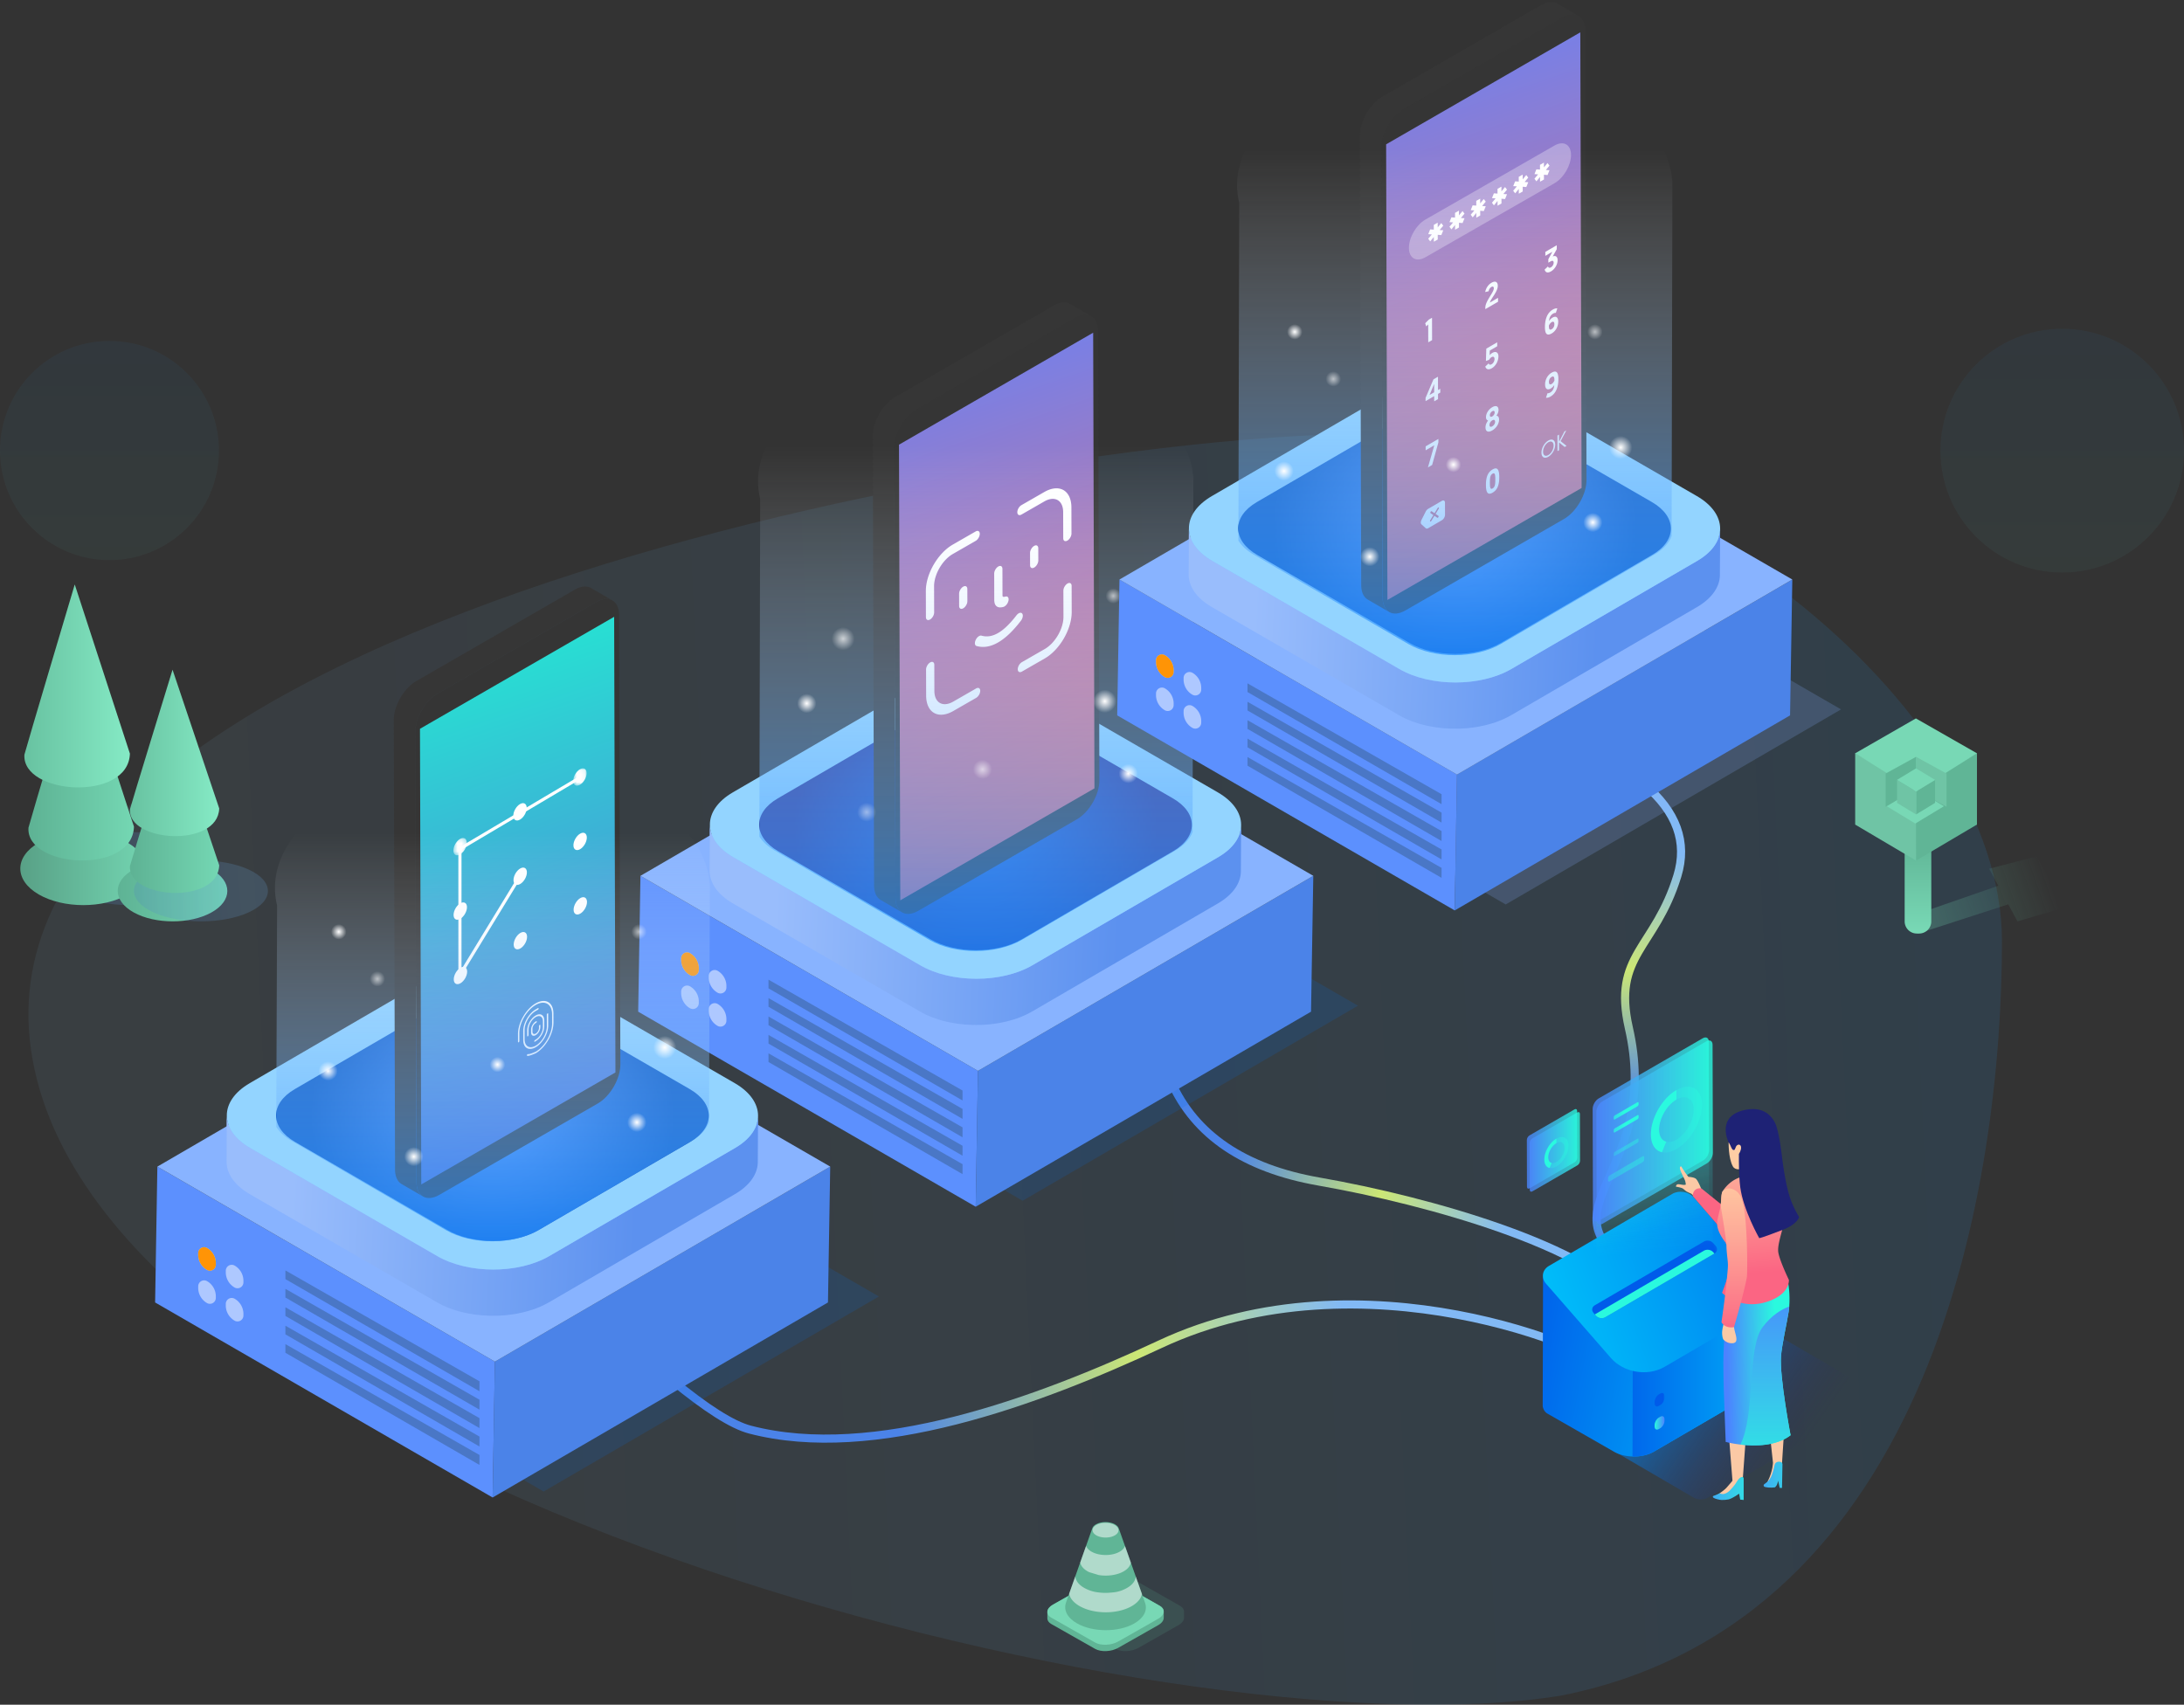 <svg width="538" height="420" xmlns="http://www.w3.org/2000/svg" xmlns:xlink="http://www.w3.org/1999/xlink"><rect width="100%" height="100%" fill="#333333" stroke="none"/><defs><linearGradient x1="88.151%" y1="52.679%" x2="0%" y2="50%" id="a"><stop stop-color="#84CAFF" stop-opacity=".588" offset="0%"/><stop stop-color="#209CFF" offset="100%"/></linearGradient><linearGradient x1="50%" y1="100%" x2="50%" y2="0%" id="b"><stop stop-color="#68E0CF" offset="0%"/><stop stop-color="#209CFF" offset="100%"/></linearGradient><linearGradient x1="50%" y1="100%" x2="50%" y2="0%" id="c"><stop stop-color="#68E0CF" offset="0%"/><stop stop-color="#209CFF" offset="100%"/></linearGradient><linearGradient x1="92.08%" y1="44.841%" x2="9.121%" y2="58.986%" id="d"><stop stop-color="#6ECAA9" stop-opacity="0" offset="0%"/><stop stop-color="#6FCBA9" offset="100%"/></linearGradient><linearGradient x1="87.632%" y1="97.544%" x2="87.632%" y2="21.576%" id="e"><stop stop-color="#78D8B5" offset="0%"/><stop stop-color="#60B596" offset="100%"/></linearGradient><linearGradient x1="77.364%" y1="52.39%" x2="0%" y2="55.523%" id="f"><stop stop-color="#67A3DE" offset="0%"/><stop stop-color="#497AC7" offset="100%"/></linearGradient><linearGradient x1="-.003%" y1="50%" x2="100.002%" y2="50%" id="g"><stop stop-color="#579E84" offset="0%"/><stop stop-color="#74D7B3" offset="100%"/></linearGradient><linearGradient x1="-.003%" y1="50%" x2="100.002%" y2="50%" id="h"><stop stop-color="#5DB193" offset="0%"/><stop stop-color="#74D7B3" offset="100%"/></linearGradient><linearGradient x1="77.364%" y1="52.201%" x2="0%" y2="55.085%" id="i"><stop stop-color="#67A3DE" offset="0%"/><stop stop-color="#497AC7" offset="100%"/></linearGradient><linearGradient x1="-.003%" y1="50%" x2="100.002%" y2="50%" id="j"><stop stop-color="#5DB193" offset="0%"/><stop stop-color="#74D7B3" offset="100%"/></linearGradient><linearGradient x1="-.003%" y1="50%" x2="100.002%" y2="50%" id="k"><stop stop-color="#67C1A0" offset="0%"/><stop stop-color="#85EAC5" offset="100%"/></linearGradient><linearGradient x1="-.003%" y1="50%" x2="100.002%" y2="50%" id="l"><stop stop-color="#5DB193" offset="0%"/><stop stop-color="#74D7B3" offset="100%"/></linearGradient><linearGradient x1="-.003%" y1="50%" x2="100.002%" y2="50%" id="m"><stop stop-color="#67C1A0" offset="0%"/><stop stop-color="#85EAC5" offset="100%"/></linearGradient><linearGradient x1="71.956%" y1="49.628%" x2="22.946%" y2="51.015%" id="n"><stop stop-color="#82B9F5" offset="0%"/><stop stop-color="#CCE775" offset="46.085%"/><stop stop-color="#4B83E8" offset="100%"/></linearGradient><linearGradient x1="50.961%" y1="14.22%" x2="50%" y2="67.896%" id="o"><stop stop-color="#82B9F5" offset="0%"/><stop stop-color="#CCE775" offset="46.085%"/><stop stop-color="#4B83E8" offset="100%"/></linearGradient><linearGradient x1="74.646%" y1="54.476%" x2="10.977%" y2="43.849%" id="p"><stop stop-color="#82B9F5" offset="0%"/><stop stop-color="#CCE775" offset="46.085%"/><stop stop-color="#4B83E8" offset="100%"/></linearGradient><linearGradient x1="79.775%" y1="63.665%" x2="36.66%" y2="45.99%" id="q"><stop stop-color="#311563" stop-opacity="0" offset="0%"/><stop stop-color="#007FF0" offset="100%"/></linearGradient><linearGradient x1="118.641%" y1="60.284%" x2="-16.712%" y2="38.637%" id="r"><stop stop-color="#00C6FB" offset=".54%"/><stop stop-color="#005BEA" offset="100%"/></linearGradient><linearGradient x1="137.118%" y1="50%" x2="-19.285%" y2="50%" id="s"><stop stop-color="#00C6FB" offset=".54%"/><stop stop-color="#005BEA" offset="100%"/></linearGradient><linearGradient x1="-8.631%" y1="69.179%" x2="153.246%" y2="19.945%" id="t"><stop stop-color="#00C6FB" offset=".54%"/><stop stop-color="#005BEA" offset="100%"/></linearGradient><linearGradient x1="125.077%" y1="32.262%" x2="102.895%" y2="37.503%" id="u"><stop stop-color="#00C6FB" offset=".54%"/><stop stop-color="#005BEA" offset="100%"/></linearGradient><linearGradient x1="50.001%" y1="192.439%" x2="50.001%" y2="119.618%" id="v"><stop stop-color="#4C82FF" offset="0%"/><stop stop-color="#2AF9DE" offset="100%"/></linearGradient><linearGradient x1="185.315%" y1="50.004%" x2="85.298%" y2="50.004%" id="w"><stop stop-color="#00C6FB" offset=".54%"/><stop stop-color="#005BEA" offset="100%"/></linearGradient><linearGradient x1="99.985%" y1="49.994%" x2="-.007%" y2="49.994%" id="x"><stop stop-color="#4C82FF" offset="0%"/><stop stop-color="#2AF9DE" offset="100%"/></linearGradient><linearGradient x1="0%" y1="50%" x2="100%" y2="50%" id="y"><stop stop-color="#4C83FF" offset="0%"/><stop stop-color="#2AFADF" offset="100%"/></linearGradient><linearGradient x1="-.001%" y1="50%" x2="100%" y2="50%" id="z"><stop stop-color="#4C83FF" offset="0%"/><stop stop-color="#2AFADF" offset="100%"/></linearGradient><linearGradient x1="42.862%" y1="-68.488%" x2="50.683%" y2="59.789%" id="A"><stop stop-color="#30E4E5" offset="61.15%"/><stop stop-color="#2AFADF" stop-opacity="0" offset="100%"/></linearGradient><linearGradient x1="23.137%" y1="-73.429%" x2="50.134%" y2="49.761%" id="B"><stop stop-color="#30E4E5" offset="61.15%"/><stop stop-color="#2AFADF" stop-opacity="0" offset="100%"/></linearGradient><linearGradient x1="-139.083%" y1="50%" x2="91.221%" y2="50%" id="C"><stop stop-color="#4C83FF" offset="0%"/><stop stop-color="#30E5E5" offset="75.28%"/><stop stop-color="#2AFADF" offset="100%"/></linearGradient><linearGradient x1="-142.558%" y1="49.997%" x2="-42.554%" y2="49.997%" id="D"><stop stop-color="#4C83FF" offset="0%"/><stop stop-color="#2AFADF" offset="100%"/></linearGradient><linearGradient x1="-115.967%" y1="50.005%" x2="43.527%" y2="50.005%" id="E"><stop stop-color="#4C83FF" offset="0%"/><stop stop-color="#2AFADF" offset="100%"/></linearGradient><linearGradient x1="-115.967%" y1="50.001%" x2="43.527%" y2="50.001%" id="F"><stop stop-color="#4C83FF" offset="0%"/><stop stop-color="#2AFADF" offset="100%"/></linearGradient><linearGradient x1="-115.967%" y1="50.008%" x2="43.527%" y2="50.008%" id="G"><stop stop-color="#4C83FF" offset="0%"/><stop stop-color="#2AFADF" offset="100%"/></linearGradient><linearGradient x1="-115.977%" y1="50.004%" x2="43.519%" y2="50.004%" id="H"><stop stop-color="#4C83FF" offset="0%"/><stop stop-color="#2AFADF" offset="100%"/></linearGradient><linearGradient x1="-.002%" y1="50%" x2="100%" y2="50%" id="I"><stop stop-color="#4C83FF" offset="0%"/><stop stop-color="#2AFADF" offset="100%"/></linearGradient><linearGradient x1=".003%" y1="49.999%" x2="100.001%" y2="49.999%" id="J"><stop stop-color="#4C83FF" offset="0%"/><stop stop-color="#2AFADF" offset="100%"/></linearGradient><linearGradient x1="-139.079%" y1="50.003%" x2="91.219%" y2="50.003%" id="K"><stop stop-color="#4C83FF" offset="0%"/><stop stop-color="#30E5E5" offset="75.28%"/><stop stop-color="#2AFADF" offset="100%"/></linearGradient><linearGradient x1="-142.541%" y1="50.004%" x2="-42.555%" y2="50.004%" id="L"><stop stop-color="#4C83FF" offset="0%"/><stop stop-color="#2AFADF" offset="100%"/></linearGradient><linearGradient x1="50.375%" y1="30.022%" x2="77.148%" y2="-420.829%" id="M"><stop stop-color="#FB6583" offset=".54%"/><stop stop-color="#FC7688" offset="13.02%"/><stop stop-color="#FDA797" offset="52.77%"/><stop stop-color="#FFC6A0" offset="83.02%"/><stop stop-color="#FFD1A3" offset="100%"/></linearGradient><linearGradient x1="-89.919%" y1="50.002%" x2="162.37%" y2="50.002%" id="N"><stop stop-color="#4C82FF" offset="0%"/><stop stop-color="#2AF9DE" offset="100%"/></linearGradient><linearGradient x1="5.081%" y1="51.985%" x2="78.068%" y2="49.011%" id="O"><stop stop-color="#4C82FF" offset="0%"/><stop stop-color="#2AF9DE" offset="100%"/></linearGradient><linearGradient x1="-146.136%" y1="50.004%" x2="258.414%" y2="50.004%" id="P"><stop stop-color="#4C82FF" offset="0%"/><stop stop-color="#2AF9DE" offset="100%"/></linearGradient><linearGradient x1="51.163%" y1="75.874%" x2="45.823%" y2="-66.368%" id="Q"><stop stop-color="#FB6583" offset=".54%"/><stop stop-color="#FC7688" offset="13.02%"/><stop stop-color="#FDA797" offset="52.77%"/><stop stop-color="#FFC6A0" offset="83.02%"/><stop stop-color="#FFD1A3" offset="100%"/></linearGradient><linearGradient x1="50.002%" y1="-30.305%" x2="50.002%" y2="139.275%" id="R"><stop stop-color="#4C82FF" offset="0%"/><stop stop-color="#2AF9DE" offset="100%"/></linearGradient><linearGradient x1="49.993%" y1="105.106%" x2="49.993%" y2="-23.044%" id="S"><stop stop-color="#FB6583" offset=".54%"/><stop stop-color="#FC7688" offset="13.02%"/><stop stop-color="#FDA797" offset="52.77%"/><stop stop-color="#FFC6A0" offset="83.02%"/><stop stop-color="#FFD1A3" offset="100%"/></linearGradient><linearGradient x1="12.068%" y1="48.784%" x2="77.194%" y2="50%" id="U"><stop stop-color="#99BDFC" offset="0%"/><stop stop-color="#5C91EF" offset="100%"/></linearGradient><linearGradient x1="55.927%" y1="100%" x2="44.073%" y2="0%" id="W"><stop stop-color="#F36D6D" offset="0%"/><stop stop-color="#7181ED" offset="100%"/></linearGradient><linearGradient x1="50%" y1="16.667%" x2="50%" y2="100%" id="X"><stop stop-color="#FFF" stop-opacity="0" offset="0%"/><stop stop-color="#228DFF" stop-opacity=".685" offset="100%"/></linearGradient><linearGradient x1="50%" y1="16.667%" x2="50%" y2="100%" id="ad"><stop stop-color="#FFF" stop-opacity="0" offset="0%"/><stop stop-color="#228DFF" stop-opacity=".685" offset="100%"/></linearGradient><linearGradient x1="44.073%" y1="0%" x2="55.927%" y2="100%" id="af"><stop stop-color="#24E7D2" offset="0%"/><stop stop-color="#5C6CDB" offset="100%"/></linearGradient><linearGradient x1="50%" y1="16.667%" x2="50%" y2="100%" id="ak"><stop stop-color="#FFF" stop-opacity="0" offset="0%"/><stop stop-color="#228DFF" stop-opacity=".685" offset="100%"/></linearGradient><radialGradient cx="50%" cy="50%" fx="50%" fy="50%" r="70.463%" gradientTransform="matrix(.58 0 0 1 .21 0)" id="V"><stop stop-color="#1C6BE4" offset="0%"/><stop stop-color="#2B3192" offset="100%"/></radialGradient><radialGradient cx="50%" cy="50%" fx="50%" fy="50%" r="44.864%" gradientTransform="matrix(0 1 -.999 0 1 0)" id="Y"><stop stop-color="#FFF" offset="0%"/><stop stop-color="#FFF" stop-opacity="0" offset="100%"/></radialGradient><radialGradient cx="50%" cy="50%" fx="50%" fy="50%" r="44.864%" gradientTransform="matrix(0 1 -.999 0 1 0)" id="Z"><stop stop-color="#FFF" offset="0%"/><stop stop-color="#FFF" stop-opacity="0" offset="100%"/></radialGradient><radialGradient cx="50%" cy="50%" fx="50%" fy="50%" r="44.864%" gradientTransform="matrix(0 1 -.999 0 1 0)" id="aa"><stop stop-color="#FFF" offset="0%"/><stop stop-color="#FFF" stop-opacity="0" offset="100%"/></radialGradient><radialGradient cx="50%" cy="50%" fx="50%" fy="50%" r="70.463%" gradientTransform="matrix(.58 0 0 1 .21 0)" id="ac"><stop stop-color="#4D93FF" offset="0%"/><stop stop-color="#0050BF" offset="100%"/></radialGradient><path d="M17.812 50.207c-.008 2.911 1.91 5.827 5.753 8.048l46.09 26.638c.459.265.937.513 1.428.747.164.078.337.145.504.22.291.129.578.263.878.382l.158.058c.111.043.226.082.338.123.389.144.783.28 1.185.405.137.044.273.087.41.128.094.028.183.06.276.086.393.112.792.213 1.194.309.084.02.169.038.254.057.194.045.389.092.585.133.16.033.325.054.485.084.343.066.687.126 1.035.18.139.022.274.052.413.072.151.022.306.032.457.051.324.041.648.078.975.11.155.015.308.039.463.051.145.012.292.014.437.024.329.023.658.04.989.053.165.006.33.022.495.026.072.002.144 0 .216 0a6.28 6.28 0 01.181-.002c.357.005.712.002 1.07-.004.076-.002.154-.001.231 0 .1 0 .2 0 .3-.003.179-.006.358-.018.538-.027l.294-.015a33.62 33.62 0 001.33-.102l.252-.03c.132-.015.263-.032.395-.048.453-.054.903-.118 1.35-.19.11-.019.22-.034.33-.053.052-.01.106-.016.16-.026.212-.038.417-.092.628-.134.36-.073.722-.145 1.076-.23.26-.064.51-.138.766-.207.338-.092.674-.183 1.003-.287.072-.022.146-.039.217-.062.4-.13.795-.27 1.183-.418l.165-.068a24.19 24.19 0 001.607-.702c.45-.218.892-.446 1.315-.691l45.786-26.637.238-.14c.074-.045.141-.09.213-.136a15.025 15.025 0 00.665-.435 14.828 14.828 0 00.62-.45c.104-.079.206-.159.306-.239.092-.074.18-.15.269-.224.095-.082.189-.163.28-.246.038-.034.08-.067.116-.101.035-.032.064-.065.098-.097.154-.145.3-.292.441-.44.048-.05.097-.098.143-.149.18-.194.348-.391.506-.59l.022-.026c.036-.046.066-.093.1-.138.096-.126.189-.25.276-.378.048-.07.092-.14.137-.21.074-.115.146-.23.213-.345.018-.032.04-.063.059-.095.026-.047.047-.095.072-.142a8.23 8.23 0 00.266-.54c.044-.098.086-.196.125-.295.017-.045.039-.088.056-.133.015-.04.025-.08.04-.12a7.805 7.805 0 00.169-.54c.025-.095.047-.19.068-.284.012-.052.028-.103.038-.155.007-.034.01-.069.016-.104.018-.097.032-.195.046-.292.012-.086.024-.17.033-.256.01-.098.015-.197.02-.295.004-.058.011-.115.013-.172l.002-.172.062-11.366c0 .107-.009.213-.015.32a6.348 6.348 0 01-.02.294c-.01.086-.021.171-.033.257a6.42 6.42 0 01-.046.292 7.487 7.487 0 01-.123.542 6.05 6.05 0 01-.076.26 6.557 6.557 0 01-.188.534c-.039.098-.08.197-.125.295a7.546 7.546 0 01-.266.54 9.313 9.313 0 01-.345.582h.001c-.046.07-.089.14-.137.21a9.49 9.49 0 01-.275.377c-.041.055-.08.11-.123.164-.158.2-.327.396-.506.591-.046.05-.095.1-.143.149-.14.148-.288.294-.441.44-.07.066-.14.133-.214.198-.091.083-.185.164-.28.246-.089.075-.178.15-.27.223a14.516 14.516 0 01-.595.457c-.107.078-.218.156-.33.232-.102.071-.204.142-.31.211-.116.076-.235.15-.354.225-.15.092-.296.185-.452.276L97.283 73.502c-.423.246-.865.473-1.315.691a22.22 22.22 0 01-1.608.703c-.055.022-.108.046-.164.067-.456.174-.925.331-1.4.48-.329.104-.666.195-1.003.287-.255.07-.507.144-.766.207-.355.086-.716.157-1.077.23-.263.054-.522.114-.787.16-.11.02-.22.035-.33.053-.447.073-.898.137-1.35.191-.132.016-.263.033-.395.047-.525.057-1.052.101-1.583.132-.097.006-.196.01-.293.015-.356.018-.713.023-1.07.03-.356.006-.713.01-1.069.005a34.516 34.516 0 01-.892-.025 32.097 32.097 0 01-1.89-.128 32.22 32.22 0 01-1.845-.232 31.162 31.162 0 01-1.033-.18c-.36-.069-.719-.136-1.072-.217-.084-.02-.169-.038-.253-.057a27.869 27.869 0 01-1.469-.395c-.138-.041-.274-.085-.41-.128a25.552 25.552 0 01-1.186-.405c-.112-.042-.227-.08-.338-.124-.354-.136-.695-.289-1.036-.44-.167-.075-.34-.142-.503-.22-.492-.233-.97-.481-1.43-.747L23.627 46.864c-3.843-2.22-5.762-5.136-5.753-8.047l-.062 11.39z" id="T"/><path d="M17.812 141.229c-.008 2.911 1.91 5.827 5.753 8.048l46.09 26.638c.459.265.937.513 1.428.747.164.078.337.145.504.22.291.129.578.263.878.382l.158.058c.111.043.226.082.338.124.389.143.783.278 1.185.404.137.044.273.087.41.129.094.027.183.059.276.085.393.112.792.213 1.194.309l.254.058c.194.044.389.091.585.132.16.033.325.054.485.084.343.066.687.126 1.035.18.139.022.274.053.413.072.151.022.306.032.457.051.324.042.648.078.975.11.155.015.308.039.463.051.145.012.292.014.437.024.329.023.658.04.989.053.165.006.33.022.495.026.072.002.144.001.216 0 .06-.001.12-.002.181-.001.357.004.712.001 1.07-.005.076-.002.154-.001.231 0 .1 0 .2 0 .3-.003.179-.006.358-.018.538-.027l.294-.015a33.62 33.62 0 001.33-.102l.252-.03.395-.047c.453-.055.903-.118 1.35-.192.11-.018.22-.033.33-.052.052-.01.106-.016.16-.026.212-.038.417-.092.628-.134.36-.073.722-.145 1.076-.23.26-.064.51-.138.766-.207.338-.092.674-.183 1.003-.287.072-.022.146-.039.217-.062.4-.13.795-.27 1.183-.418l.165-.068a24.183 24.183 0 001.607-.702c.45-.218.892-.445 1.315-.691l45.786-26.637.238-.14c.074-.045.141-.09.213-.136.12-.074.24-.149.355-.224l.31-.21c.112-.078.223-.155.331-.233.098-.072.194-.145.289-.217a14.762 14.762 0 00.575-.464c.095-.082.189-.163.28-.246.038-.033.08-.067.116-.1.035-.033.064-.066.098-.098.154-.145.3-.292.441-.44.048-.05.097-.098.143-.148.18-.195.348-.392.506-.591l.022-.026c.036-.046.066-.092.1-.138.096-.125.189-.25.276-.378.048-.07.092-.14.137-.21.074-.115.146-.23.213-.345.018-.032.04-.063.059-.095.026-.047.047-.094.072-.142a8.23 8.23 0 00.266-.54c.044-.098.086-.196.125-.295.017-.045.039-.088.056-.133.015-.04.025-.08.04-.12.033-.093.063-.187.093-.28.026-.087.052-.173.075-.26.026-.095.048-.19.07-.284.01-.052.027-.103.037-.154.007-.035.01-.07.016-.104.018-.098.032-.196.046-.293.012-.085.024-.17.033-.256.01-.098.015-.197.02-.295.004-.057.011-.115.013-.172l.002-.172.062-11.366c0 .107-.009.214-.015.32a6.348 6.348 0 01-.02.294c-.01.086-.021.171-.033.257a6.42 6.42 0 01-.046.292 7.487 7.487 0 01-.123.542 6.05 6.05 0 01-.076.26 6.556 6.556 0 01-.188.534c-.039.099-.08.197-.125.295a7.547 7.547 0 01-.266.54 9.314 9.314 0 01-.345.582h.001c-.046.07-.089.14-.137.21a9.49 9.49 0 01-.275.377c-.041.055-.08.11-.123.164-.158.2-.327.396-.506.591-.046.05-.095.1-.143.149-.14.148-.288.295-.441.44-.07.066-.14.133-.214.198-.091.083-.185.164-.28.246a14.78 14.78 0 01-.575.464c-.095.072-.19.145-.29.216-.107.079-.218.156-.33.233-.102.07-.204.141-.31.21-.116.076-.235.15-.354.225-.15.092-.296.186-.452.276l-45.786 26.636c-.423.246-.865.473-1.315.692l-.358.169a22.22 22.22 0 01-1.25.533c-.055.022-.108.046-.164.067-.456.174-.925.331-1.4.48-.329.104-.666.195-1.003.288-.255.069-.507.143-.766.206-.355.086-.716.157-1.077.23-.263.054-.522.114-.787.16-.11.02-.22.035-.33.053a31.77 31.77 0 01-1.35.191c-.132.016-.263.033-.395.047-.525.057-1.052.101-1.583.133-.097.006-.196.01-.293.015-.356.017-.713.023-1.07.03-.356.006-.713.009-1.069.005a34.515 34.515 0 01-.892-.026 32.096 32.096 0 01-1.89-.128 32.218 32.218 0 01-1.845-.232 31.163 31.163 0 01-1.033-.18c-.36-.068-.719-.136-1.072-.217-.084-.019-.169-.037-.253-.057a27.869 27.869 0 01-1.469-.395c-.138-.041-.274-.085-.41-.128a25.553 25.553 0 01-1.186-.405c-.112-.042-.227-.08-.338-.124-.354-.136-.695-.288-1.036-.44-.167-.074-.34-.142-.503-.22-.492-.233-.97-.48-1.43-.747l-46.089-26.637c-3.843-2.22-5.762-5.137-5.753-8.048l-.062 11.39z" id="ab"/><path d="M17.812 141.869c-.008 2.911 1.91 5.827 5.753 8.048l46.09 26.638c.459.265.937.513 1.428.747.164.078.337.145.504.22.291.129.578.263.878.382l.158.058c.111.043.226.082.338.123.389.144.783.28 1.185.405.137.044.273.087.41.128.094.028.183.06.276.086.393.112.792.213 1.194.309l.254.058c.194.044.389.091.585.132.16.033.325.054.485.084.343.066.687.126 1.035.18.139.022.274.052.413.072.151.022.306.032.457.051.324.042.648.078.975.11.155.015.308.039.463.051.145.012.292.014.437.024.329.023.658.04.989.053.165.006.33.022.495.026.072.002.144 0 .216 0l.181-.002c.357.005.712.002 1.07-.004.076-.002.154-.001.231 0 .1 0 .2 0 .3-.003.179-.006.358-.018.538-.027l.294-.015a33.62 33.62 0 001.33-.102l.252-.03c.132-.015.263-.032.395-.048.453-.054.903-.118 1.35-.19.11-.019.22-.034.33-.053.052-.01.106-.016.16-.026.212-.038.417-.092.628-.134.36-.073.722-.145 1.076-.23.26-.064.51-.138.766-.207.338-.092.674-.183 1.003-.287.072-.022.146-.039.217-.062.4-.13.795-.27 1.183-.418l.165-.068a22.532 22.532 0 001.607-.702c.45-.218.892-.446 1.315-.691l45.786-26.637.238-.14c.074-.045.141-.09.213-.136a16.294 16.294 0 00.996-.668 14.829 14.829 0 001.145-.926c.037-.034.078-.067.115-.1.035-.033.064-.066.098-.098.154-.145.3-.292.441-.44.048-.05.097-.098.143-.148.18-.195.348-.392.506-.591l.022-.026c.036-.046.066-.092.1-.138.096-.126.189-.25.276-.378.048-.07.092-.14.137-.21.074-.115.146-.23.213-.345.018-.032.04-.063.059-.095.026-.047.047-.094.072-.142a7.809 7.809 0 00.391-.835c.017-.045.039-.088.056-.133.015-.04.025-.08.04-.12a7.805 7.805 0 00.237-.824c.012-.052.028-.103.038-.154.007-.035.01-.07.016-.105.018-.097.032-.195.046-.292.012-.086.024-.17.033-.256.01-.098.015-.197.02-.295.004-.057.011-.115.013-.172l.002-.172.062-11.366c0 .107-.009.214-.015.32a6.348 6.348 0 01-.02.294c-.01.086-.021.171-.033.257a6.419 6.419 0 01-.245 1.094 6.027 6.027 0 01-.188.534 6.738 6.738 0 01-.24.541 7.546 7.546 0 01-.282.53c-.067.116-.14.23-.213.346-.046.07-.089.14-.137.21a9.49 9.49 0 01-.275.377c-.041.055-.08.11-.123.164-.158.2-.327.396-.506.591-.046.05-.095.1-.143.149a12.512 12.512 0 01-1.51 1.347 14.517 14.517 0 01-1.284.885c-.15.092-.296.186-.452.276l-45.786 26.636a19.596 19.596 0 01-1.673.86 22.22 22.22 0 01-1.25.534c-.055.022-.108.046-.164.067-.456.174-.925.331-1.4.48-.329.104-.666.195-1.003.287-.255.07-.507.144-.766.207-.355.086-.716.157-1.077.23-.263.054-.522.114-.787.16-.11.02-.22.035-.33.053-.447.073-.898.137-1.35.191-.132.016-.263.033-.395.047-.525.057-1.052.101-1.583.132l-.293.016c-.356.017-.713.023-1.07.03-.356.005-.713.009-1.069.004a34.52 34.52 0 01-3.756-.262 32.222 32.222 0 01-1.904-.303c-.36-.069-.719-.136-1.072-.217-.084-.02-.169-.038-.253-.057a27.87 27.87 0 01-1.469-.395c-.138-.041-.274-.085-.41-.128a25.552 25.552 0 01-1.186-.405c-.112-.042-.227-.08-.338-.124-.354-.136-.695-.289-1.036-.44-.167-.074-.34-.142-.503-.22-.492-.233-.97-.481-1.43-.747l-46.089-26.637c-3.843-2.22-5.762-5.137-5.753-8.048l-.062 11.39z" id="ae"/><path id="ag" d="M.09.059h3.3V4.33H.09z"/><path id="ai" d="M.235.213h3.3v4.273h-3.3z"/></defs><g fill="none" fill-rule="evenodd"><g transform="translate(0 81)"><path d="M7 150.892c0 58.115 16.309 167.471 108.518 185.85 96.6 15.815 361.605-52.97 376.988-159C507.89 71.712 245.362 26.862 168.208 26.008 91.054 25.153 7 92.778 7 150.892z" fill="url(#a)" opacity=".114" transform="matrix(-1 0 0 1 500.155 0)"/><ellipse fill="url(#b)" opacity=".05" cx="26.968" cy="30" rx="26.968" ry="27"/><ellipse fill="url(#c)" opacity=".05" cx="508" cy="30.027" rx="30" ry="30.027"/><path d="M291.67 317.537v-1.531h-.001c-.01-.514-.33-1.004-.977-1.372l-10.781-6.116c-1.45-.823-3.984-.72-5.658.23l-9.868 5.599c-.919.521-1.385 1.19-1.382 1.821h-.002v1.635h.003c.03.494.35.964.975 1.318l10.78 6.117c1.451.822 3.984.72 5.659-.23l9.868-5.6c.927-.525 1.395-1.2 1.383-1.839v-.032z" fill="#60B596" opacity=".15"/><path d="M286.67 317.537v-1.531h-.001c-.01-.514-.33-1.004-.977-1.372l-10.781-6.116c-1.45-.823-3.984-.72-5.658.23l-9.868 5.599c-.919.521-1.385 1.19-1.382 1.821h-.002v1.635h.003c.03.494.35.964.975 1.318l10.78 6.117c1.451.822 3.984.72 5.659-.23l9.868-5.6c.927-.525 1.395-1.2 1.383-1.839v-.032z" fill="#60B596"/><path d="M282.424 319.468l-7.006 3.976c-1.675.95-4.208 1.053-5.658.23l-10.78-6.117c-1.45-.822-1.27-2.26.405-3.21l9.868-5.599c1.675-.95 4.208-1.053 5.658-.23l10.781 6.116c1.334.757 1.287 2.033-.03 2.973" fill="#78D8B5"/><path d="M276.304 297.564l-.686-1.944h-.007c-.1-.39-.41-.765-.938-1.065-1.299-.737-3.398-.74-4.689-.009-.492.28-.794.626-.91.988l-6.483 18.324h.003c-.63 1.789.281 3.724 2.738 5.117 3.892 2.208 10.183 2.22 14.052.025 2.437-1.383 3.33-3.311 2.684-5.1l-5.088-14.42" fill="#60B596"/><path d="M274.603 297.29c-1.245.705-3.268.701-4.52-.009-1.252-.71-1.258-1.858-.014-2.564s3.268-.703 4.52.007c1.252.711 1.258 1.86.014 2.565M274.375 311.308c1.198-.122 2.312-.546 3.246-1.075 1.06-.604 1.732-1.345 2.01-2.12.086-.23.136-.465.15-.7l.425 1.205 1.1 3.116c-.223 1.098-1.08 2.164-2.562 3.004-3.518 1.997-9.236 1.986-12.775-.022-1.508-.857-2.378-1.936-2.603-3.05l1.099-3.105.429-1.208c.012.238.062.473.146.705.281.79.963 1.542 2.045 2.157.93.527 2.037.92 3.22 1.08 1.633.222 2.526.169 4.07.013M270.678 307.058c2.104.335 4.45.035 6.098-.898 1.07-.61 1.668-1.383 1.792-2.18l-.698-1.984-.748-2.112c-.121.371-.378.727-.77 1.047-.162.137-.349.263-.559.382-1.897 1.076-4.981 1.07-6.892-.013a4.071 4.071 0 01-.58-.397c-.391-.323-.648-.68-.772-1.05l-.748 2.11-.697 1.973c.125.803.734 1.589 1.82 2.205.13.074.262.143.4.208" fill="#FFF" opacity=".5"/><g><path d="M35.258 41.23L33 37.03 44.672 34 52 46.463 39.973 50l-2.255-4.194L15.502 53 13 48.96l22.258-7.73z" fill="url(#d)" opacity=".278" transform="translate(457 96)"/><path d="M15.188 53h.562a3 3 0 003-3V23.66h-6.563V50a3 3 0 003 3z" fill="url(#e)" transform="translate(457 96)"/><path fill="#60B596" d="M472.016 113.371L472 131.018l15-8.869-.001-17.631z"/><path fill="#6FC4A5" d="M457 122.158l14.984 8.86.016-17.629-14.997-8.871z"/><path fill="#78D8B5" d="M457 104.596l15.015 9.386L487 104.596 471.954 96z"/><path fill="#6FC4A5" d="M479.5 109.581l-7.5-4.117.009 8.193 7.49 4.11z"/><path fill="#60B596" d="M464.5 109.578l7.491-4.114.009 8.184-7.499 4.12z"/><path fill="#78D8B5" d="M471.84 113.382l-7.04 4.267 7.01 4.251 7.052-4.264z"/><path fill="#60B596" d="M476.688 116.81L472 119.66l.006-5.672 4.682-2.845z"/><path fill="#6FC4A5" d="M467.313 116.813l4.683 2.848.004-5.667-4.686-2.851z"/><path fill="#78D8B5" d="M472.004 113.982l-4.692-2.843 4.674-2.835 4.701 2.843z"/></g><g><path d="M13.556 76.365c7.41 3.506 19.515 3.514 26.903.017 7.388-3.495 7.388-9.23 0-12.743-7.388-3.512-19.494-3.52-26.903-.017-7.408 3.502-7.408 9.236 0 12.743z" fill="url(#f)" opacity=".2" transform="translate(5 63)"/><path d="M4.533 63.622c-6.044 3.502-6.044 9.236 0 12.743 6.044 3.506 15.92 3.514 21.947.017 6.027-3.495 6.027-9.23 0-12.743-6.027-3.512-15.903-3.52-21.947-.017" fill="url(#g)" transform="translate(5 63)"/><path d="M27.948 70.185c-5.264 2.919-5.264 7.697 0 10.62 5.264 2.92 13.866 2.928 19.115.014 5.25-2.913 5.25-7.693 0-10.619-5.249-2.927-13.85-2.934-19.115-.015" fill="url(#h)" transform="translate(5 63)"/><path d="M32.825 80.804c6.434 2.922 16.948 2.929 23.363.015 6.416-2.913 6.416-7.693 0-10.619-6.415-2.927-16.929-2.934-23.363-.015-6.433 2.919-6.433 7.697 0 10.62z" fill="url(#i)" opacity=".2" transform="translate(5 63)"/><path d="M2.012 59.926c-.663 9.94 25.632 11.65 25.988-.252L14.413 18S2.276 58.723 2.013 59.926" fill="url(#j)" transform="translate(5 63)"/><path d="M13.413 0c-.058.198-12.137 40.725-12.4 41.926-.664 9.94 25.63 11.65 25.987-.25L13.414 0z" fill="url(#k)" transform="translate(5 63)"/><path d="M27.01 69.379c-.56 8.151 21.688 9.554 21.99-.206L37.504 35S27.234 68.392 27.01 69.379" fill="url(#l)" transform="translate(5 63)"/><path d="M27.01 55.38c-.56 8.15 21.688 9.553 21.99-.207L37.504 21S27.234 54.393 27.01 55.38" fill="url(#m)" transform="translate(5 63)"/></g></g><path d="M165.472 340c8.512 7.013 14.94 11.087 19.282 12.221 30.426 7.946 70.758-6.886 101.101-21.064 49.765-23.253 107.924 1.62 111.658 6.83" stroke="url(#n)" stroke-width="2"/><path d="M405.038 193.24c7.975 6.754 10.694 14.267 8.158 22.54-5.527 18.025-16.056 19.451-11.95 37.474 7.71 33.842-18.706 43.173-2.719 56.336" stroke="url(#o)" stroke-width="2"/><path d="M288.507 266.506c5.868 13.172 17.995 21.37 36.378 24.594 27.576 4.836 66.724 16.071 77.518 30.223" stroke="url(#p)" stroke-width="2"/><path d="M8.651 94.663l32.591 19.028c.95.555 2.488.555 3.437.003l41.308-23.957c.95-.551.951-1.446.003-2L53.398 68.71c-.947-.554-2.485-.556-3.435-.006l-41.31 23.96c-.949.55-.95 1.445-.002 1.998z" fill="url(#q)" opacity=".47" transform="translate(376 255.31)"/><path d="M4.026 90.994c0 .723.503 1.597 1.129 1.953l16.455 9.427c1.264.728 2.886 1.116 4.536 1.165a12.13 12.13 0 001.568-.059c1.34-.137 2.623-.515 3.66-1.116L56.507 87.72c1.454-.844 2.632-2.895 2.637-4.585l.036-20.468-17.104-1.024-37.968-2.276-.082 31.628z" fill="url(#r)" transform="translate(376 255.31)"/><path d="M26.146 103.539c.521.013 1.051-.005 1.568-.06 1.34-.137 2.623-.514 3.66-1.115l25.133-14.646c1.454-.843 2.632-2.895 2.637-4.584l.036-20.468-17.104-1.024L26.22 75.465l-.073 28.074z" fill="url(#s)" transform="translate(376 255.31)"/><path d="M55.446 68.954c4.142-2.42 4.941-7.315 1.782-10.936L41.245 39.7c-1.265-1.45-3.631-1.837-5.29-.872L5.555 56.578c-1.659.968-1.978 2.927-.713 4.375L20.823 79.27c3.157 3.621 9.078 4.596 13.222 2.178l21.4-12.494z" fill="url(#t)" transform="translate(376 255.31)"/><path d="M16.546 68.162l.318.365.288.333c.547.624 1.561.789 2.277.375L46.322 53.53l.01-.005c.71-.414.85-1.253.307-1.877l-.611-.7c-.542-.618-1.562-.788-2.272-.374l-26.902 15.71c-.717.414-.85 1.258-.308 1.878z" fill="url(#u)" transform="translate(376 255.31)"/><path d="M16.863 68.527l.289.333c.547.624 1.56.789 2.277.375L46.32 53.53l-.293-.334c-.542-.62-1.562-.79-2.272-.375L16.863 68.527z" fill="url(#v)" transform="translate(376 255.31)"/><path d="M31.593 90.043l.004.414c.003.666.47.934 1.044.602l.352-.205c.575-.331 1.036-1.14 1.032-1.806v-.415c-.002-.665-.468-.935-1.04-.601l-.356.206c-.575.333-1.037 1.14-1.036 1.805z" fill="url(#w)" transform="translate(376 255.31)"/><path d="M31.592 95.752l.002.416c.004.664.469.933 1.042.601l.358-.207c.575-.333 1.036-1.14 1.032-1.806l-.002-.417c-.002-.664-.467-.933-1.04-.6l-.355.207c-.575.333-1.039 1.14-1.037 1.806z" fill="url(#x)" transform="translate(376 255.31)"/><path d="M45.869 2.096l.075 26.658c.003.957-.666 2.116-1.493 2.59L18.817 46.167c-.828.475-1.5.084-1.504-.873l-.075-26.658c-.002-.957.665-2.116 1.493-2.591L44.367 1.223c.827-.473 1.5-.082 1.502.873z" fill="url(#y)" opacity=".8" transform="translate(376 255.31)"/><path d="M44.958 1.363l.075 26.658c.003.956-.665 2.116-1.491 2.59L17.906 45.434c-.827.474-1.498.083-1.503-.874l-.074-26.658c-.003-.956.665-2.116 1.492-2.591L43.456.489c.826-.474 1.5-.083 1.502.874z" fill="url(#z)" opacity=".8" transform="translate(376 255.31)"/><path d="M17.23 44.54l.064 23.79c0 1.007.673 1.42 1.504.921l25.655-15.65c.827-.5 1.496-1.724 1.492-2.735l-.057-21.6c-.175.828-.754 1.687-1.435 2.08L18.815 46.17c-.828.47-1.5.08-1.5-.877l-.004-.803-.082.05z" fill="url(#A)" opacity=".2" transform="translate(376 255.31)"/><path d="M16.39 67.278c0 1.007.672 1.42 1.504.92l25.654-15.65c.827-.5 1.496-1.723 1.492-2.734l-.054-21.325c-.167.84-.753 1.723-1.446 2.121L17.906 45.433c-.827.475-1.5.086-1.505-.872l-.004-1.118-.007 23.835z" fill="url(#B)" opacity=".2" transform="translate(376 255.31)"/><path d="M43.25 16.887c.012 4.007-2.793 8.887-6.265 10.9-3.47 2.014-6.294.396-6.304-3.609-.012-4.008 2.791-8.887 6.264-10.901 3.47-2.013 6.294-.397 6.306 3.61zM36.98 25.46c2.359-1.368 4.263-4.683 4.255-7.404-.007-2.723-1.925-3.82-4.283-2.453-2.358 1.369-4.264 4.682-4.256 7.405.007 2.722 1.926 3.82 4.284 2.452z" fill="url(#C)" fill-rule="nonzero" opacity=".4" transform="translate(376 255.31)"/><path d="M36.945 13.277c-3.472 2.013-6.275 6.893-6.264 10.901.006 2.47 1.079 4.032 2.715 4.392l1.077-2.597c-1.072-.27-1.772-1.324-1.779-2.962-.007-2.726 1.899-6.042 4.258-7.406a.031.031 0 01.014-.006v-2.331l-.02.009z" fill="url(#D)" transform="translate(376 255.31)"/><path d="M27.643 16.411v.373a.593.593 0 01-.267.468l-5.592 3.242c-.149.087-.27.017-.27-.156l-.001-.373c-.001-.172.118-.381.268-.468l5.591-3.242c.15-.086.27-.017.271.156z" fill="url(#E)" transform="translate(376 255.31)"/><path d="M27.643 19.6v.373a.593.593 0 01-.267.468l-5.592 3.243c-.149.087-.27.016-.27-.156l-.001-.373c-.001-.172.118-.382.268-.468l5.591-3.243c.15-.086.27-.017.271.156z" fill="url(#F)" transform="translate(376 255.31)"/><path d="M27.643 25.396v.373a.592.592 0 01-.267.467l-5.592 3.243c-.149.086-.27.016-.27-.157l-.001-.373a.59.59 0 01.268-.468l5.591-3.242c.15-.086.27-.016.271.157z" fill="url(#G)" opacity=".4" transform="translate(376 255.31)"/><path d="M29.036 29.797l.002.543c0 .25-.173.555-.39.68l-8.135 4.716c-.215.126-.392.025-.392-.227v-.542c-.002-.25.173-.556.389-.681l8.135-4.717c.214-.125.39-.023.391.228z" fill="url(#H)" opacity=".4" transform="translate(376 255.31)"/><path d="M13.188 19.144l.032 11.534c.003.413-.286.915-.643 1.12L1.486 38.21c-.358.205-.649.036-.65-.378L.805 26.3c0-.414.287-.915.645-1.121l11.09-6.412c.357-.205.649-.036.65.377z" fill="url(#I)" opacity=".8" transform="translate(376 255.31)"/><path d="M12.505 18.396l.033 11.532c.002.414-.288.915-.646 1.121L.802 37.461c-.358.206-.648.037-.65-.378L.12 25.551c-.002-.413.287-.916.645-1.12l11.09-6.412c.358-.206.649-.037.65.377z" fill="url(#J)" opacity=".8" transform="translate(376 255.31)"/><path d="M10.369 26.932c.005 1.891-1.32 4.196-2.96 5.147-1.637.95-2.971.186-2.976-1.705-.005-1.892 1.318-4.196 2.957-5.146 1.64-.95 2.972-.188 2.979 1.704zM7.408 30.98c1.113-.645 2.012-2.211 2.009-3.495-.004-1.286-.91-1.804-2.023-1.158-1.112.646-2.013 2.21-2.01 3.496.005 1.285.91 1.802 2.024 1.157z" fill="url(#K)" fill-rule="nonzero" opacity=".4" transform="translate(376 255.31)"/><path d="M7.39 25.228c-1.638.95-2.962 3.254-2.956 5.147.002 1.166.509 1.903 1.282 2.073l.508-1.226c-.505-.128-.836-.625-.84-1.399-.003-1.287.898-2.853 2.01-3.496a.014.014 0 01.007-.003v-1.1l-.01.004z" fill="url(#L)" transform="translate(376 255.31)"/><path d="M417.809 290.467c-.45-.467-1.899-.52-1.899-.52s-.595-.777-.78-1.045c-.26-.379-.988-1.548-.988-1.548s-.417-.005-.295.621c.085.447.648 1.618.648 1.618s.528 1.029.635 1.396a7.3 7.3 0 01.154.86 2.43 2.43 0 01-.257.068c-.379.07-1.036-.129-1.53-.15-.672-.029-.646.597-.646.597s1.216.193 1.644.433c.278.154.635.563 1.006.77.446.244 1.138.539 1.138.539l.724.683.933-.516.86-1.158s-.731-2.012-1.347-2.648z" fill="#FBC9A5"/><path d="M43.127 37.486l6.695 5.405-1.97 4.454-6.846-7.946s-.1-.899.549-1.517c.408-.39.915-.445 1.24-.435.204.004.332.039.332.039z" fill="url(#M)" transform="translate(376 255.31)"/><path d="M425.98 354.81l.79 10.014s-1.094 1.309-1.48 1.726c-.393.434-1.133.983-1.587 1.3-.226.158-.383.262-.383.262s.36.498 1.35.332c.774-.129 2.438-.832 3.027-1.356.574-.516 1.614-2.649 1.614-2.649l.703-9.629h-4.035z" fill="#FBC9A5"/><path d="M48.762 112.737c-.638.161-1.146-.14-1.146-.14s-.911.449-1.506.633c-.31.093-.132.388-.044.452.38.288 1.493.541 2.017.566.426.02 1.284-.038 1.7-.135 1.062-.258 2.626-1.422 2.626-1.422l.27 1.465.85.092v-5.238s0-.217-.1-.318c-.138-.139-.435-.222-.927.195-.482.409-.805 1.204-1.297 1.784-.695.827-1.386 1.802-2.443 2.066z" fill="url(#N)" transform="translate(376 255.31)"/><path d="M439.44 353.365l-3.273 1.627.577 5.34s.01 2.064-1.282 4.633c-1.293 2.572.952.497.952.497l.672-1.67.962-2.728.895-.048.497-7.65z" fill="#FBC9A5"/><path d="M48.52 80.492c.052 6.007.08 5.974.58 19.455 0 0 1.475.403 3.623.653 3.5.415 8.779.438 12.36-2.302 0 0-2.74-14.378-2.357-19.474.204-2.734 1.458-8.217 1.881-10.923.07-.444.123-.887.15-1.32.245-2.973-.207-5.545-.207-5.545L49.5 63.54s-1.014 12.75-.98 16.953z" fill="url(#O)" transform="translate(376 255.31)"/><path d="M62.126 104.819c-.946.066-1.002.93-1.002.93s-.357 1.846-.93 2.95c-.71 1.353-1.691 1.495-1.738 1.901-.02.142.046.366.254.425 1.235.337 2.533.103 2.533.103s.287-.223.474-.615c.201-.424.183-.528.302-1.02l.393 1.787h.567l.105-5.814s.048-.718-.958-.647z" fill="url(#P)" transform="translate(376 255.31)"/><path d="M425.825 281.453s-.091 3.8 1.02 5.878c.581 1.09 2.058.681 2.058.681l2.268-1.527 1.258-3.024-.584-1.876-6.02-.132z" fill="#FFCDA4"/><path d="M60.231 65.068c-2.892 1.17-5.403 1.103-7.365.606a11.547 11.547 0 01-3.872-1.811c-.513-.378-.788-.649-.788-.649s.68-1.752 1.246-3.54c.38-1.209.76-2.43.788-3.139.066-1.89-.55-4.346-.913-5.252v-.013c-.358-.22-.173-.343-.173-.343s-1.956-2.309-2.139-4.39c-.115-1.322.5-2.864.806-4.646.015-.075.017-.157.031-.232.203-1.37.115-2.589.465-3.38v-.004l.006-.002c.035-.097.082-.176.137-.258 1.99-2.936 4.665-3.379 4.665-3.379l8.695.67s2.22 4.76 2.248 6.77c.043 3.295-2.188 8.273-2.04 10.839.116 1.89 2.64 7.1 2.64 7.1s.36 3.115-4.437 5.053z" fill="url(#Q)" transform="translate(376 255.31)"/><path d="M425.825 281.453s.269.358.42.728c.353.862.569 1.273.96 1.141.105-.033.176-.184.248-.379.106-.28.222-.64.496-.813.421-.265.87-.065.935.461.104.79-.528 1.691-.528 1.691s-.044 2.937.107 5.663c.05.909.12 1.793.22 2.538.771 5.732 4.681 12.562 4.681 12.562s.25.105 6.005-2.13c3.352-1.301 3.832-3.059 3.832-3.059s-1.445-2.215-2.355-5.057c-1.107-3.46-1.796-9.14-1.796-9.14s-.727-7.12-1.864-9.16c-.492-.878-2.287-4.21-7.546-2.995-7.005 1.626-3.815 7.949-3.815 7.949z" fill="#1E2275"/><path d="M52.723 100.6c3.5.415 8.778.438 12.36-2.302 0 0-2.74-14.378-2.357-19.474.204-2.734 1.458-8.217 1.88-10.923.07-.444.123-.887.151-1.32-1.804.66-4.33 2.084-6.606 5.145-3.814 5.138-1.712 21.555-5.428 28.874z" fill="url(#R)" transform="translate(376 255.31)"/><path d="M424.79 325.62s-.222.525-.403 1.407c-.062.294-.115.623-.156.989-.052.485.03 1.321.2 1.788a.804.804 0 00.155.281c.322.325.92.69 1.362.78 1.543.312 1.732-.39 1.773-.643.146-.924-.481-2.122-.617-3.618-.055-.632-2.315-.984-2.315-.984z" fill="#FBC9A5"/><path d="M54.314 59.412c-.294 1.591-.895 4.008-1.495 6.262-.835 3.127-1.663 5.974-1.663 5.974s-.911.266-1.939-.166a2.329 2.329 0 01-.903-.669c-.182-.217-.25-.387-.25-.387s.464-3.134.88-6.563c.175-1.414.337-2.874.456-4.19.128-1.358.26-2.555.253-3.373-.012-1.174-.372-3-.372-5.017v-.013c-.357-3.392-1.067-7.324-1.428-9.611.204-1.371.089-2.59.438-3.38l-.008-.004s-.007 0-.002-.003c.078-.053.946-1.241 2.575-.596 1.683.666 2.156 2.163 2.381 2.958 1.286 4.496 1.26 17.772 1.077 18.778z" fill="url(#S)" transform="translate(376 255.31)"/><g><path fill="#0070ED" opacity=".15" d="M334.513 247.78l-82.604 48.054-83.142-48.053 82.603-48.055z"/><path fill="#4B83E8" d="M323.513 215.78l-.556 33.472-82.604 48.055.556-33.473z"/><path fill="#5C90FE" d="M240.91 263.834l-.557 33.473-83.142-48.053.556-33.473z"/><path fill="#88B3FF" d="M323.513 215.78l-82.604 48.054-83.142-48.053 82.603-48.055z"/><path fill="#4A77C6" d="M237.115 268.681l-47.808-27.316v2.137l47.796 27.624zM189.308 248.04l47.795 27.624.012-2.445-47.807-27.316zM189.308 252.578l47.795 27.624.012-2.445-47.807-27.316zM189.308 257.116l47.795 27.624.012-2.445-47.807-27.316zM189.308 261.654l47.795 27.624.012-2.445-47.807-27.316z"/><g transform="translate(157 164.332)"><use fill="#88B3FF" xlink:href="#T"/><use fill="url(#U)" xlink:href="#T"/></g><path d="M299.982 195.211c7.636 4.414 7.677 11.571.087 15.987l-45.786 26.636c-7.587 4.414-19.93 4.414-27.567 0l-46.089-26.638c-7.636-4.413-7.676-11.57-.09-15.984l45.787-26.636c7.589-4.416 19.933-4.416 27.57-.002l46.088 26.637z" fill="#93D4FF"/><path d="M71.915 10.663l-37.3 21.698c-6.18 3.596-6.146 9.427.074 13.022l37.546 21.7c6.22 3.596 16.277 3.596 22.457 0l37.299-21.699c6.183-3.597 6.15-9.428-.07-13.023l-37.547-21.7c-3.11-1.798-7.178-2.696-11.242-2.696-4.065 0-8.125.899-11.217 2.698" fill="url(#V)" transform="translate(157 164.332)"/><g><path d="M172.145 238.608l-.002.373a1.457 1.457 0 01-2.186 1.253 4.32 4.32 0 01-2.159-3.764l.002-.373a1.457 1.457 0 012.186-1.254 4.321 4.321 0 012.159 3.765zm6.796 4.338l-.002.373a1.457 1.457 0 01-2.186 1.254 4.32 4.32 0 01-2.159-3.765l.002-.373a1.457 1.457 0 012.186-1.253 4.321 4.321 0 012.159 3.764zm-6.796 3.83l-.002.374a1.457 1.457 0 01-2.186 1.253 4.321 4.321 0 01-2.159-3.764l.002-.374a1.457 1.457 0 012.186-1.253 4.321 4.321 0 012.159 3.764zm6.796 4.339l-.002.373a1.457 1.457 0 01-2.186 1.253 4.32 4.32 0 01-2.159-3.764l.002-.373a1.457 1.457 0 012.186-1.254 4.321 4.321 0 012.159 3.765z" fill="#FFF" opacity=".5"/><path d="M172.145 238.608l-.002.373a1.457 1.457 0 01-2.186 1.253 4.32 4.32 0 01-2.159-3.764l.002-.373a1.457 1.457 0 012.186-1.254 4.321 4.321 0 012.159 3.765z" fill="#FF9406"/></g><g><path d="M264.906 78.325c3.081-1.777 5.587-.349 5.597 3.189l.314 110.735c.01 3.538-2.48 7.846-5.561 9.623l-39.063 22.532c-3.081 1.777-5.589.351-5.599-3.186l-.314-110.736c-.01-3.537 2.481-7.848 5.563-9.625l39.063-22.532z" fill="#353535"/><path d="M265.36 78.086c.09-.043.177-.083.266-.12.03-.014.062-.029.093-.041.083-.034.165-.065.246-.094.02-.007.041-.016.062-.022a4.945 4.945 0 01.476-.137l.08-.019c.085-.018.17-.034.252-.047l.01-.001c.076-.012.151-.02.226-.027l.073-.006a3.445 3.445 0 01.46-.004c.02 0 .037.003.055.004.086.007.17.017.253.03l.077.013c.095.017.188.038.279.064.004 0 .007.003.011.004a2.785 2.785 0 01.53.22l.066.034-5.28-3.065a1.276 1.276 0 00-.03-.018l-.037-.017a2.677 2.677 0 00-.205-.1l-.039-.02-.033-.011a2.802 2.802 0 00-.251-.089l-.01-.003-.002-.001a2.86 2.86 0 00-.28-.064c-.01-.002-.02-.006-.032-.007-.014-.003-.03-.003-.044-.006a3.248 3.248 0 00-.253-.03c-.013 0-.026-.003-.04-.004h-.014a3.566 3.566 0 00-.323-.003h-.032l-.105.008-.074.005c-.075.007-.15.016-.226.027l-.01.002h-.001a4.333 4.333 0 00-.251.046l-.08.02c-.053.012-.106.024-.16.038l-.015.005c-.1.028-.2.058-.301.093l-.062.023c-.081.029-.163.06-.246.093l-.033.013c-.02.008-.04.019-.06.028a6.112 6.112 0 00-.266.12l-.101.05a7.29 7.29 0 00-.354.19L220.563 97.79c-.09.052-.18.107-.268.162l-.086.057c-.06.039-.12.078-.18.119l-.098.069a8.706 8.706 0 00-.43.323l-.092.074c-.062.05-.123.103-.184.155l-.068.058c-.083.072-.165.147-.246.223l-.05.047c-.054.052-.109.103-.162.156l-.024.024a11.64 11.64 0 00-.284.291l-.015.016c-.089.095-.176.192-.262.29l-.025.028-.03.037c-.14.162-.278.328-.411.5l-.012.014-.03.04c-.106.138-.21.278-.31.42l-.031.043-.014.02c-.097.139-.19.28-.283.422l-.027.04-.038.062c-.074.117-.146.235-.216.355l-.034.055-.012.021c-.08.137-.157.275-.231.415l-.02.033-.034.07c-.059.111-.115.223-.17.335l-.036.07-.019.042c-.068.142-.134.285-.196.428l-.007.014-.018.047c-.056.13-.11.26-.16.39l-.026.063-.019.053a12.064 12.064 0 00-.17.473l-.009.03c-.053.159-.101.319-.146.479l-.019.06-.014.055a13.598 13.598 0 00-.086.336l-.033.146-.024.102-.014.072-.042.219-.027.151-.034.226-.016.105-.002.028c-.02.16-.036.32-.047.478l-.007.1c-.009.163-.016.325-.015.485l.314 110.735c.005 1.757.626 2.994 1.628 3.575l5.28 3.065c-1.002-.581-1.623-1.817-1.628-3.574l-.314-110.735c0-.16.006-.322.016-.485.002-.033.003-.067.006-.1.01-.159.026-.318.047-.479l.018-.133a9.488 9.488 0 01.222-1.107l.038-.144c.01-.039.022-.077.033-.116.045-.16.093-.32.146-.48l.012-.037a12.763 12.763 0 01.371-.97l.026-.061c.062-.144.128-.287.196-.429l.055-.111c.055-.113.111-.224.17-.336l.054-.103c.074-.14.152-.278.231-.414l.046-.077c.07-.119.142-.237.216-.354l.066-.103c.091-.142.185-.283.282-.421l.045-.063c.1-.142.204-.283.31-.42l.042-.055c.133-.171.27-.337.41-.5.02-.021.037-.043.056-.064a11.443 11.443 0 01.747-.777l.05-.048c.081-.076.163-.15.246-.223l.068-.057c.06-.053.122-.105.184-.156l.092-.074a9.569 9.569 0 01.43-.323l.098-.069.18-.12.086-.055c.089-.056.178-.11.268-.162l39.062-22.532a7.21 7.21 0 01.354-.19l.101-.049" fill="#363636"/><path fill="url(#W)" d="M54.287 7.657L6.456 35.247l.318 112.26 47.832-27.59z" transform="translate(215 74.31)"/><path d="M251.615 124.456l5.636-3.239c1.835-1.054 3.507-1.159 4.712-.475 1.205.683 1.957 2.164 1.964 4.261l.018 6.447c.002.642-.452 1.422-1.012 1.744-.56.322-1.017.065-1.019-.577l-.018-6.447c-.004-1.464-.524-2.482-1.364-2.962-.843-.475-1.994-.404-3.274.332l-5.637 3.238c-.561.323-1.016.063-1.018-.577-.002-.64.45-1.422 1.012-1.745M262.963 143.768c.56-.322 1.017-.063 1.019.578l.018 6.448c.006 2.096-.736 4.435-1.933 6.499-1.197 2.065-2.865 3.878-4.699 4.932l-5.636 3.239c-.562.323-1.017.062-1.02-.578-.001-.64.451-1.42 1.013-1.743l5.637-3.239c1.28-.737 2.427-1.986 3.265-3.428.834-1.442 1.347-3.053 1.342-4.515l-.018-6.448c-.002-.641.452-1.423 1.012-1.745M229.137 163.205c.56-.321 1.016-.062 1.017.579l.019 6.448c.005 1.461.524 2.48 1.365 2.96.843.476 1.994.404 3.273-.33l5.638-3.24c.56-.321 1.017-.064 1.018.577.002.64-.451 1.422-1.012 1.744l-5.638 3.24c-1.832 1.053-3.505 1.16-4.71.475-1.206-.683-1.958-2.164-1.963-4.26l-.019-6.448c-.002-.64.452-1.423 1.012-1.745M234.7 134.176l5.638-3.24c.56-.322 1.017-.063 1.02.577.001.641-.453 1.423-1.013 1.745l-5.638 3.24c-1.279.735-2.426 1.985-3.264 3.426-.836 1.443-1.346 3.053-1.344 4.517l.019 6.447c.001.642-.45 1.422-1.01 1.743-.561.322-1.018.065-1.02-.577l-.018-6.447c-.006-2.098.735-4.436 1.933-6.5 1.197-2.064 2.865-3.878 4.698-4.931M250.935 151.11c.337-.193.667-.192.86.046.302.37.163 1.168-.31 1.783-.946 1.232-1.888 2.3-2.826 3.199-.94.897-1.877 1.62-2.804 2.153-.925.532-1.84.871-2.726 1.014a5.874 5.874 0 01-2.567-.142c-.448-.127-.542-.8-.207-1.508.198-.418.502-.753.81-.93.213-.122.426-.17.61-.119a4.667 4.667 0 002.037.12c.675-.11 1.348-.36 2.036-.756.69-.396 1.408-.946 2.165-1.669.756-.722 1.552-1.62 2.382-2.7a1.9 1.9 0 01.54-.49M254.75 134.496c.56-.321 1.015-.063 1.016.578l.009 3.01c.002.64-.45 1.42-1.01 1.741-.562.323-1.017.065-1.02-.576l-.008-3.01c-.002-.64.45-1.42 1.012-1.743M245.916 139.572c.56-.322 1.017-.064 1.019.576l.018 6.506c0 .125.016.197.034.244.014.033.03.056.05.079.035.029.086.058.19.069.102.009.256-.004.466-.064.544-.154.875.287.738.988-.116.593-.527 1.18-.98 1.44a1.124 1.124 0 01-.252.109 2.937 2.937 0 01-.885.127 1.492 1.492 0 01-.576-.129 1.251 1.251 0 01-.614-.631c-.138-.298-.2-.667-.2-1.066l-.018-6.506c-.002-.64.45-1.42 1.01-1.742M237.272 144.54c.56-.322 1.016-.065 1.018.576l.009 3.01c.002.64-.452 1.42-1.012 1.743-.56.321-1.017.064-1.019-.577l-.008-3.01c-.002-.64.451-1.42 1.012-1.742" fill="#FFF"/></g><path d="M136.97 44.255c.01.108 0 .216 0 .314l-.185 82.12-.01 4.001c-.627 1.677-2.056 3.265-4.29 4.57l-37.802 21.993c-6.268 3.648-16.453 3.648-22.76 0L33.866 135.26c-1.753-1.02-3.016-2.206-3.8-3.47l.01-6.345.186-76.815C28 39.313 33.004 29.537 45.314 22.369c20.87-12.14 54.824-12.14 75.83 0 10.049 5.805 15.317 13.346 15.797 20.945v-.089c.01-.137.02-.264.02-.402.01-.196.02-.402.02-.598l-.01 2.03z" fill="url(#X)" transform="translate(157 74.31)"/><g transform="translate(196.091 144.285)"><ellipse fill="url(#Y)" cx="76.069" cy="28.488" rx="3.17" ry="3.165"/><ellipse fill="url(#Z)" cx="81.855" cy="46.317" rx="2.641" ry="2.638"/><ellipse fill="url(#Z)" cx="2.641" cy="29.015" rx="2.641" ry="2.638"/><ellipse fill="url(#Y)" opacity=".7" cx="11.597" cy="13.082" rx="3.17" ry="3.165"/><ellipse fill="url(#aa)" opacity=".6" cx="78.157" cy="2.531" rx="2.113" ry="2.11"/><ellipse fill="url(#Z)" opacity=".48" cx="17.408" cy="55.813" rx="2.641" ry="2.638"/><ellipse fill="url(#Z)" opacity=".6" cx="45.934" cy="45.262" rx="2.641" ry="2.638"/></g></g><g><path fill="#88B3FF" opacity=".2" d="M453.513 174.78l-82.604 48.054-83.142-48.053 82.603-48.055z"/><path fill="#4B83E8" d="M441.513 142.78l-.556 33.472-82.604 48.055.556-33.473z"/><path fill="#5C90FE" d="M358.91 190.834l-.557 33.473-83.142-48.053.556-33.473z"/><path fill="#88B3FF" d="M441.513 142.78l-82.604 48.054-83.142-48.053 82.603-48.055z"/><path d="M355.115 195.681l-.012 2.445-47.796-27.624v-2.137l47.808 27.316zm-47.807-20.64v-2.138l47.807 27.316-.012 2.445-47.795-27.624zm0 4.537v-2.137l47.807 27.316-.012 2.445-47.795-27.624zm0 4.538v-2.137l47.807 27.316-.012 2.445-47.795-27.624zm0 4.538v-2.137l47.807 27.316-.012 2.445-47.795-27.624z" fill="#4A77C6"/><g transform="translate(275 .31)"><use fill="#88B3FF" xlink:href="#ab"/><use fill="url(#U)" xlink:href="#ab"/></g><path d="M417.982 122.211c7.636 4.414 7.677 11.571.087 15.987l-45.786 26.636c-7.587 4.414-19.93 4.414-27.567 0l-46.089-26.638c-7.636-4.413-7.676-11.57-.09-15.984l45.787-26.636c7.589-4.416 19.933-4.416 27.57-.002l46.088 26.637z" fill="#93D4FF"/><path d="M71.915 101.685l-37.3 21.698c-6.18 3.596-6.146 9.427.074 13.022l37.546 21.7c6.22 3.596 16.277 3.596 22.457 0l37.299-21.699c6.183-3.596 6.15-9.427-.07-13.023l-37.547-21.7c-3.11-1.797-7.178-2.696-11.242-2.696-4.065 0-8.125.899-11.217 2.698" fill="url(#ac)" transform="translate(275 .31)"/><path d="M289.113 165.187l-.002.373a1.457 1.457 0 01-2.186 1.254 4.32 4.32 0 01-2.158-3.764l.002-.374a1.457 1.457 0 012.185-1.253 4.321 4.321 0 012.159 3.764zm6.796 4.338l-.002.374a1.457 1.457 0 01-2.186 1.253 4.32 4.32 0 01-2.158-3.764l.002-.374a1.457 1.457 0 012.185-1.253 4.321 4.321 0 012.159 3.764zm-6.796 3.83l-.002.374a1.457 1.457 0 01-2.186 1.254 4.321 4.321 0 01-2.158-3.765l.002-.373a1.457 1.457 0 012.185-1.253 4.321 4.321 0 012.159 3.764zm6.796 4.34l-.002.372a1.457 1.457 0 01-2.186 1.254 4.32 4.32 0 01-2.158-3.765l.002-.373a1.457 1.457 0 012.185-1.253 4.321 4.321 0 012.159 3.764z" fill="#FFF" opacity=".5"/><path d="M289.113 165.187l-.002.373a1.457 1.457 0 01-2.186 1.254 4.32 4.32 0 01-2.158-3.764l.002-.374a1.457 1.457 0 012.185-1.253 4.321 4.321 0 012.159 3.764z" fill="#FF9406"/><g><path d="M384.906 4.325c3.081-1.777 5.587-.349 5.597 3.189l.314 110.735c.01 3.538-2.48 7.846-5.561 9.623l-39.063 22.532c-3.081 1.777-5.589.351-5.599-3.186l-.314-110.736c-.01-3.537 2.481-7.848 5.563-9.625l39.063-22.532z" fill="#353535"/><path d="M385.36 4.086c.09-.043.177-.083.266-.12.03-.014.062-.029.093-.041.083-.034.165-.065.246-.094.02-.007.041-.016.062-.022a4.945 4.945 0 01.476-.137l.08-.019c.085-.018.17-.034.252-.047l.01-.001c.076-.012.151-.02.226-.027l.073-.006a3.445 3.445 0 01.46-.004c.02 0 .037.003.055.004.086.007.17.017.253.03l.077.013c.095.017.188.038.279.064.004 0 .007.003.011.004a2.785 2.785 0 01.53.22l.066.034-5.28-3.065a1.276 1.276 0 00-.03-.018l-.037-.017a2.677 2.677 0 00-.205-.1l-.039-.02-.033-.011A2.802 2.802 0 00383 .617l-.01-.003-.002-.001a2.86 2.86 0 00-.28-.064c-.01-.002-.02-.006-.032-.007-.014-.003-.03-.003-.044-.006a3.248 3.248 0 00-.253-.03c-.013 0-.026-.003-.04-.004h-.014a3.566 3.566 0 00-.323-.003h-.032l-.105.008-.074.005c-.075.007-.15.016-.226.027l-.01.002h-.001a4.333 4.333 0 00-.251.046l-.08.02c-.053.012-.106.024-.16.038l-.015.005c-.1.028-.2.058-.301.093l-.062.023c-.081.029-.163.06-.246.093l-.033.013c-.02.008-.04.019-.06.028a6.112 6.112 0 00-.266.12l-.101.05a7.29 7.29 0 00-.354.19L340.563 23.79c-.09.052-.18.107-.268.162l-.086.057c-.06.039-.12.078-.18.119l-.098.069a8.706 8.706 0 00-.43.323l-.092.074c-.062.05-.123.103-.184.155l-.068.058c-.083.072-.165.147-.246.223l-.05.047c-.054.052-.109.103-.162.156l-.024.024a11.64 11.64 0 00-.284.291l-.015.016c-.089.095-.176.192-.262.29l-.025.028-.03.037c-.14.162-.278.328-.411.5l-.012.014-.03.04c-.106.138-.21.278-.31.42l-.031.043-.014.02c-.097.139-.19.28-.283.422l-.027.04-.038.062c-.074.117-.146.235-.216.355l-.034.055-.012.021c-.08.137-.157.275-.231.415l-.02.033-.034.07c-.059.111-.115.223-.17.335l-.036.07-.019.042c-.068.142-.134.285-.196.428l-.007.014-.018.047c-.056.13-.11.26-.16.39l-.026.063-.019.053a12.064 12.064 0 00-.17.473l-.009.03c-.053.159-.101.319-.146.479l-.019.06-.014.055a13.598 13.598 0 00-.086.336l-.033.146-.024.102-.014.072-.042.219-.027.151-.034.226-.016.105-.002.028c-.02.16-.036.32-.047.478l-.007.1c-.009.163-.016.325-.015.485l.314 110.735c.005 1.757.626 2.994 1.628 3.575l5.28 3.065c-1.002-.581-1.623-1.817-1.628-3.574l-.314-110.735c0-.16.006-.322.016-.485.002-.033.003-.067.006-.1.01-.159.026-.318.047-.479l.018-.133a9.488 9.488 0 01.222-1.107l.038-.144c.01-.039.022-.077.033-.116.045-.16.093-.32.146-.48l.012-.037a12.763 12.763 0 01.371-.97l.026-.061c.062-.144.128-.287.196-.429l.055-.111c.055-.113.111-.224.17-.336l.054-.103c.074-.14.152-.278.231-.414l.046-.077c.07-.119.142-.237.216-.354l.066-.103c.091-.142.185-.283.282-.421l.045-.063c.1-.142.204-.283.31-.42l.042-.055c.133-.171.27-.337.41-.5.02-.021.037-.043.056-.064a11.443 11.443 0 01.747-.777l.05-.048c.081-.076.163-.15.246-.223l.068-.057c.06-.053.122-.105.184-.156l.092-.074a9.569 9.569 0 01.43-.323l.098-.069.18-.12.086-.055c.089-.056.178-.11.268-.162l39.062-22.532a7.21 7.21 0 01.354-.19l.101-.049" fill="#363636"/><path fill="url(#W)" d="M54.287 7.657L6.456 35.247l.318 112.26 47.832-27.59z" transform="translate(335 .31)"/><g fill="#FFF"><path d="M351.117 54.106l31.807-18.243c2.24-1.285 4.068-.258 4.076 2.308.007 2.558-1.808 5.675-4.05 6.96l-31.806 18.243c-2.241 1.286-4.068.258-4.076-2.3-.007-2.566 1.808-5.683 4.05-6.968" opacity=".3"/><path d="M380.324 40.064l-.966.546.003 1.167-.897-.06-.47 1.18.896.063-.903 1.066.486.652.893-1.083.004 1.168.966-.546-.004-1.169.886.078.48-1.186-.895-.062.893-1.072-.486-.64-.883 1.065-.003-1.167zm-6.2 3.504l.004 1.168-.897-.06-.47 1.18.895.062-.902 1.067.486.652.893-1.084.003 1.169.966-.547-.003-1.168.886.078.48-1.187-.896-.061.893-1.073-.485-.64-.883 1.066-.004-1.168-.966.546zm-5.234 2.96l.003 1.167-.895-.061-.471 1.181.896.061-.904 1.067.487.652.892-1.083.004 1.169.967-.547-.003-1.169.886.078.48-1.186-.896-.062.893-1.073-.486-.64-.883 1.066-.003-1.168-.967.547zm-5.234 2.958l.004 1.167-.897-.06-.47 1.18.897.062-.904 1.067.486.652.893-1.084.003 1.169.967-.546-.004-1.169.887.077.48-1.186-.896-.061.893-1.073-.485-.64-.884 1.066-.003-1.168-.967.547zm-5.233 2.958l.003 1.167-.896-.06-.47 1.18.896.062-.903 1.067.485.652.894-1.083.003 1.168.966-.546-.003-1.169.886.078.481-1.187-.896-.061.893-1.073-.487-.64-.882 1.066-.004-1.167-.966.546zm-4.264 3.58l-.003-1.168-.966.546.003 1.168-.897-.06-.47 1.18.896.062-.903 1.067.486.652.893-1.084.004 1.169.966-.547-.004-1.168.886.078.48-1.187-.895-.062.893-1.072-.486-.64-.883 1.066z"/></g><g fill="#FFF"><path d="M352.76 78.287l-.782.455-.896.891.241.783.495-.485.013 4.414.945-.55zM367.406 69.668c-1.033.601-1.439 1.672-1.546 2.286l.837-.203c.087-.398.284-.811.671-1.037.38-.221.613-.088.614.322.003 1.015-2.095 3.165-2.09 4.738v.394l3.135-1.823-.003-.968-2 1.163c.169-.901 1.941-2.642 1.937-4.12-.003-1.009-.637-1.286-1.555-.752M383.487 60.42l-2.814 1.636.002.976 1.72-1-.982 1.832.002.858.524-.305c.517-.3.783-.14.784.293.001.456-.27.914-.664 1.143-.408.237-.64.08-.736-.21l-.822.777c.124.51.548 1.037 1.581.436.931-.542 1.616-1.688 1.613-2.759-.003-.976-.602-1.186-1.201-.91l.996-1.792-.003-.976M354.225 92.82l-1.115.648-1.942 4.566.002.795 2.122-1.234.003 1.283.945-.55-.003-1.282.557-.325-.002-.944-.558.324-.01-3.281zm-2.071 4.491l1.13-2.706.005 2.046-1.135.66zM368.816 84.335l-2.685 1.562-.094 3.049.796-.306c.102-.184.278-.461.564-.627.516-.3.756.002.757.435.002.504-.284 1.04-.698 1.28-.401.234-.654.12-.743-.206l-.829.782c.131.507.603 1.005 1.623.412.945-.55 1.615-1.767 1.612-2.916-.003-1.023-.691-1.324-1.494-.858-.245.143-.469.329-.679.585l.037-1.149 1.836-1.068-.003-.975M382.51 76.27c-1.502.873-1.94 2.633-1.935 4.34.004 1.448.374 2.289 1.68 1.53.965-.561 1.595-1.716 1.592-2.873-.004-1.164-.583-1.49-1.406-1.011-.422.245-.706.623-.849.849.019-.5.187-1.37.983-1.833.326-.19.544-.198.68-.175l.371-1.114c-.198-.027-.565-.034-1.115.286m-.252 4.829c-.646.375-.71-.211-.711-.896.169-.358.406-.67.685-.832.442-.257.667-.018.669.478.001.551-.229 1.008-.643 1.25M354.33 108.143l-3.142 1.827.003.976 2.128-1.238-1.565 5.45 1.034-.6 1.544-5.572zM367.595 100.327c-.938.546-1.542 1.558-1.54 2.463.002.559.296.775.527.814-.298.363-.65 1.009-.649 1.685.003 1.055.658 1.344 1.671.755 1.006-.585 1.677-1.653 1.674-2.7-.002-.677-.35-.908-.662-.923.237-.311.528-.867.526-1.426-.002-.912-.616-1.21-1.547-.668m.006 2.266c-.353.206-.592.085-.593-.293-.001-.346.202-.749.59-.974.38-.221.592-.06.593.286.001.378-.243.78-.59.981m.007 2.44c-.448.26-.694.08-.696-.33 0-.432.27-.897.692-1.142.421-.245.694-.096.695.336.001.41-.235.87-.69 1.136M382.207 91.83c-.966.561-1.596 1.716-1.593 2.873.004 1.164.584 1.49 1.406 1.011.421-.245.707-.624.849-.849-.019.5-.187 1.37-.982 1.833-.326.19-.545.198-.68.175l-.372 1.115c.197.026.565.033 1.116-.287 1.503-.874 1.94-2.634 1.935-4.342-.004-1.447-.374-2.288-1.68-1.529m.022 2.77c-.441.256-.667.018-.669-.478-.001-.55.229-1.008.644-1.25.646-.375.709.211.71.896-.169.358-.406.67-.685.832M367.672 115.666c-1.19.693-1.636 1.937-1.63 3.81.005 1.88.456 2.595 1.646 1.903 1.197-.696 1.643-1.932 1.637-3.813-.005-1.872-.456-2.595-1.653-1.9m.013 4.675c-.578.336-.668-.258-.671-1.43-.004-1.165.083-1.87.661-2.206.585-.34.675.262.678 1.426.003 1.173-.083 1.87-.668 2.21M381.407 108.545c-.962.56-1.69 1.846-1.687 2.976.003 1.142.731 1.57 1.694 1.011.967-.562 1.695-1.849 1.692-2.98-.003-1.12-.732-1.57-1.699-1.007m.01 3.567c-.735.427-1.296.09-1.299-.822-.002-.9.556-1.901 1.29-2.328.736-.428 1.297-.078 1.3.822.002.912-.555 1.9-1.29 2.328M385.831 106.044l-.464.27-1.318 2.536-.005-1.767-.385.224.011 3.841.385-.223-.006-1.933 1.38 1.133.47-.273-1.457-1.159zM355.188 123.402l-3.395 1.974c-.227.132-.44.373-.584.657l-1.034 2.046c-.229.452-.234.916-.012 1.114l1.057.948c.145.13.367.126.6-.01l3.382-1.967c.42-.244.76-.836.758-1.322l-.008-3.002c-.002-.486-.344-.682-.764-.438m-2.727 5.067c-.053.03-.105.037-.143.01-.073-.049-.067-.193.01-.323l.763-1.253-.702-.478c-.072-.049-.067-.193.011-.323a.387.387 0 01.13-.133c.052-.03.105-.037.143-.01l.702.477.762-1.253a.387.387 0 01.13-.135c.052-.03.104-.036.143-.01.071.05.066.194-.012.323l-.762 1.253.701.478c.073.05.068.194-.01.323a.39.39 0 01-.13.133c-.053.031-.105.037-.143.01l-.702-.477-.762 1.254a.385.385 0 01-.13.134"/></g></g><path d="M136.97 45.279c.01.108 0 .216 0 .314l-.185 82.184-.01 4.004c-.627 1.678-2.056 3.268-4.29 4.573l-37.802 22.01c-6.268 3.651-16.453 3.651-22.76 0l-38.057-22.01c-1.753-1.02-3.016-2.208-3.8-3.474l.01-6.349.186-76.875C28 40.333 33.004 30.549 45.314 23.376c20.87-12.149 54.824-12.149 75.83 0 10.049 5.81 15.317 13.356 15.797 20.96v-.087c.01-.138.02-.265.02-.403.01-.196.02-.402.02-.598l-.01 2.03z" fill="url(#ad)" transform="translate(275 .31)"/><g transform="translate(313.655 79.654)"><ellipse fill="url(#Y)" cx="85.578" cy="30.598" rx="3.17" ry="3.165"/><ellipse fill="url(#Z)" cx="78.71" cy="49.062" rx="2.641" ry="2.638"/><ellipse fill="url(#Z)" cx="2.641" cy="36.401" rx="2.641" ry="2.638"/><ellipse fill="url(#aa)" opacity=".6" cx="14.791" cy="13.716" rx="2.113" ry="2.11"/><ellipse fill="url(#aa)" cx="5.283" cy="2.11" rx="2.113" ry="2.11"/><ellipse fill="url(#aa)" opacity=".6" cx="79.239" cy="2.11" rx="2.113" ry="2.11"/><ellipse fill="url(#Z)" cx="23.772" cy="57.503" rx="2.641" ry="2.638"/><ellipse fill="url(#aa)" cx="44.374" cy="34.818" rx="2.113" ry="2.11"/></g></g><g><path fill="#0070ED" opacity=".15" d="M216.513 319.42l-82.604 48.054-83.142-48.053 82.603-48.055z"/><path fill="#4B83E8" d="M204.513 287.42l-.556 33.472-82.604 48.055.556-33.473z"/><path fill="#5C90FE" d="M121.91 335.474l-.557 33.473-83.142-48.054.556-33.472z"/><path fill="#88B3FF" d="M204.513 287.42l-82.604 48.054-83.142-48.053 82.603-48.055z"/><path fill="#4A77C6" d="M118.115 340.32l-47.808-27.315v2.137l47.796 27.624zM70.308 319.68l47.795 27.624.012-2.445-47.807-27.316zM70.308 324.218l47.795 27.624.012-2.445-47.807-27.316zM70.308 328.756l47.795 27.624.012-2.445-47.807-27.316zM70.308 333.294l47.795 27.624.012-2.445-47.807-27.316z"/><g transform="translate(38 144.31)"><use fill="#88B3FF" xlink:href="#ae"/><use fill="url(#U)" xlink:href="#ae"/></g><path d="M180.982 266.851c7.636 4.414 7.677 11.571.087 15.987l-45.786 26.636c-7.587 4.413-19.93 4.413-27.567 0l-46.089-26.638c-7.636-4.413-7.676-11.57-.09-15.984l45.787-26.636c7.589-4.416 19.933-4.416 27.57-.003l46.088 26.638z" fill="#93D4FF"/><path d="M71.915 102.325l-37.3 21.698c-6.18 3.596-6.146 9.427.074 13.022l37.546 21.7c6.22 3.596 16.277 3.596 22.457 0l37.299-21.699c6.183-3.596 6.15-9.427-.07-13.023l-37.547-21.7c-3.11-1.797-7.178-2.696-11.242-2.696-4.065 0-8.125.899-11.217 2.698" fill="url(#ac)" transform="translate(38 144.31)"/><path d="M53.17 311.24l-.003.372a1.457 1.457 0 01-2.185 1.254 4.32 4.32 0 01-2.159-3.764l.002-.374a1.457 1.457 0 012.186-1.253 4.321 4.321 0 012.158 3.764zm6.796 4.337l-.002.374a1.457 1.457 0 01-2.186 1.253 4.32 4.32 0 01-2.159-3.764l.002-.374a1.457 1.457 0 012.186-1.253 4.321 4.321 0 012.159 3.764zm-6.797 3.83l-.002.374a1.457 1.457 0 01-2.185 1.254 4.321 4.321 0 01-2.159-3.765l.002-.373a1.457 1.457 0 012.186-1.253 4.321 4.321 0 012.158 3.764zm6.797 4.34l-.002.372a1.457 1.457 0 01-2.186 1.254 4.32 4.32 0 01-2.159-3.765l.002-.373a1.457 1.457 0 012.186-1.253 4.321 4.321 0 012.159 3.764z" fill="#FFF" opacity=".5"/><path d="M53.17 311.24l-.003.372a1.457 1.457 0 01-2.185 1.254 4.32 4.32 0 01-2.159-3.764l.002-.374a1.457 1.457 0 012.186-1.253 4.321 4.321 0 012.158 3.764z" fill="#FF9406"/><g><path d="M146.906 148.325c3.081-1.777 5.587-.349 5.597 3.189l.314 110.735c.01 3.538-2.48 7.846-5.561 9.623l-39.063 22.532c-3.081 1.777-5.589.351-5.599-3.186l-.314-110.736c-.01-3.537 2.481-7.848 5.563-9.625l39.063-22.532z" fill="#353535"/><path d="M147.36 148.086c.09-.043.177-.083.266-.12.03-.014.062-.029.093-.041.083-.034.165-.065.246-.094.02-.007.041-.016.062-.022a4.945 4.945 0 01.476-.137l.08-.019c.085-.018.17-.034.252-.047l.01-.001c.076-.012.151-.02.226-.027l.073-.006a3.445 3.445 0 01.46-.004c.02 0 .037.003.055.004.086.007.17.017.253.03l.077.013c.095.017.188.038.279.064.004 0 .007.003.011.004a2.785 2.785 0 01.53.22l.066.034-5.28-3.065a1.276 1.276 0 00-.03-.018l-.037-.017a2.677 2.677 0 00-.205-.1l-.039-.02-.033-.011a2.802 2.802 0 00-.251-.089l-.01-.003-.002-.001a2.86 2.86 0 00-.28-.064c-.01-.002-.02-.006-.032-.007-.014-.003-.03-.003-.044-.006a3.248 3.248 0 00-.253-.03c-.013 0-.026-.003-.04-.004h-.014a3.566 3.566 0 00-.323-.003h-.032l-.105.008-.074.005c-.075.007-.15.016-.226.027l-.01.002h-.001a4.333 4.333 0 00-.251.046l-.08.02c-.053.012-.106.024-.16.038l-.015.005c-.1.028-.2.058-.301.093l-.062.023c-.081.029-.163.06-.246.093l-.033.013c-.02.008-.04.019-.06.028a6.112 6.112 0 00-.266.12l-.101.05a7.29 7.29 0 00-.354.19l-39.062 22.531c-.09.052-.18.107-.268.162l-.086.057c-.06.039-.12.078-.18.119l-.098.069a8.706 8.706 0 00-.43.323l-.092.074c-.062.05-.123.103-.184.155l-.068.058c-.083.072-.165.147-.246.223l-.05.047c-.054.052-.109.103-.162.156l-.024.024a11.64 11.64 0 00-.284.291l-.015.016c-.089.095-.176.192-.262.29l-.025.028-.03.037c-.14.162-.278.328-.411.5l-.012.014-.03.04c-.106.138-.21.278-.31.42l-.031.043-.014.02c-.097.139-.19.28-.283.422l-.027.04-.038.062c-.074.117-.146.235-.216.355l-.034.055-.012.021c-.08.137-.157.275-.231.415l-.02.033-.034.07c-.059.111-.115.223-.17.335l-.036.07-.019.042c-.068.142-.134.285-.196.428l-.007.014-.018.047c-.056.13-.11.26-.16.39l-.026.063-.019.053a12.064 12.064 0 00-.17.473l-.009.03c-.053.159-.101.319-.146.479l-.019.06-.014.055a13.598 13.598 0 00-.086.336l-.033.146-.024.102-.014.072-.042.219-.027.151-.034.226-.016.105-.002.028c-.02.16-.036.32-.047.478l-.007.1c-.009.163-.016.325-.015.485l.314 110.735c.005 1.757.626 2.994 1.628 3.575l5.28 3.065c-1.002-.581-1.623-1.817-1.628-3.574l-.314-110.735c0-.16.006-.322.016-.485.002-.033.003-.067.006-.1.01-.159.026-.318.047-.479l.018-.133a9.488 9.488 0 01.222-1.107l.038-.144c.01-.039.022-.077.033-.116.045-.16.093-.32.146-.48l.012-.037a12.763 12.763 0 01.371-.97l.026-.061c.062-.144.128-.287.196-.429l.055-.111c.055-.113.111-.224.17-.336l.054-.103c.074-.14.152-.278.231-.414l.046-.077c.07-.119.142-.237.216-.354l.066-.103c.091-.142.185-.283.282-.421l.045-.063c.1-.142.204-.283.31-.42l.042-.055c.133-.171.27-.337.41-.5.02-.021.037-.043.056-.064a11.443 11.443 0 01.747-.777l.05-.048c.081-.076.163-.15.246-.223l.068-.057c.06-.053.122-.105.184-.156l.092-.074a9.569 9.569 0 01.43-.323l.098-.069.18-.12.086-.055c.089-.056.178-.11.268-.162l39.062-22.532a7.21 7.21 0 01.354-.19l.101-.049" fill="#363636"/><path fill="url(#af)" d="M54.287 7.657L6.456 35.247l.318 112.26 47.832-27.59z" transform="translate(97 144.31)"/><g transform="matrix(-1 0 0 1 144.6 189.238)"><mask id="ah" fill="#fff"><use xlink:href="#ag"/></mask><path d="M1.744.286C.833-.244.093.183.089 1.237.086 2.291.822 3.574 1.733 4.103c.911.53 1.653.106 1.656-.948.003-1.054-.734-2.34-1.645-2.869" fill="#FFF" mask="url(#ah)"/></g><path d="M128.094 198.106c.91-.53 1.653-.105 1.656.95.002 1.054-.734 2.337-1.646 2.867-.911.53-1.651.105-1.654-.95-.003-1.054.732-2.338 1.644-2.867" fill="#FFF"/><g transform="matrix(-1 0 0 1 115.223 206.245)"><mask id="aj" fill="#fff"><use xlink:href="#ai"/></mask><path d="M1.89.441C.98-.089.239.337.236 1.391.232 2.445.969 3.729 1.88 4.258c.911.53 1.653.106 1.656-.948C3.539 2.256 2.802.97 1.89.441" fill="#FFF" mask="url(#aj)"/></g><path d="M142.901 205.397c.911-.53 1.651-.105 1.654.95.003 1.053-.732 2.338-1.643 2.867-.912.53-1.653.104-1.656-.95-.003-1.054.734-2.337 1.645-2.867M128.138 213.978c.912-.53 1.653-.106 1.656.949.003 1.054-.734 2.339-1.645 2.868-.911.53-1.651.103-1.655-.95-.003-1.055.733-2.337 1.644-2.867M113.377 222.558c.911-.53 1.653-.106 1.656.949.003 1.054-.734 2.339-1.645 2.868-.912.53-1.653.104-1.656-.95-.003-1.054.734-2.337 1.645-2.867M142.946 221.27c.91-.53 1.65-.106 1.654.949.003 1.054-.732 2.338-1.644 2.868-.911.53-1.652.104-1.656-.95-.002-1.055.734-2.338 1.646-2.867M128.183 229.85c.911-.529 1.653-.105 1.656.95.003 1.053-.734 2.338-1.645 2.868-.912.53-1.652.103-1.655-.951-.003-1.054.733-2.337 1.644-2.866M113.422 238.43c.911-.529 1.653-.105 1.656.95.002 1.053-.734 2.338-1.645 2.868-.912.53-1.653.104-1.657-.95-.002-1.054.734-2.337 1.646-2.867" fill="#FFF"/><path stroke="#FFF" stroke-width=".771" stroke-linecap="round" stroke-linejoin="round" d="M142.787 191.637l-29.487 17.49v31.031l14.806-24.26"/><g fill="#FFF"><path d="M131.962 251.671l.103-.06c.093-.054.169-.01.17.097a.374.374 0 01-.17.294l-.102.06c-.221.128-.42.347-.565.598a1.619 1.619 0 00-.232.786l.002.743c0 .254.09.43.236.514.146.082.345.069.566-.06.223-.129.42-.347.565-.597.145-.253.233-.532.233-.787l-.001-.454c0-.108.075-.24.168-.293.093-.055.169-.011.17.097l.001.454c.002.724-.506 1.607-1.134 1.972-.628.365-1.14.074-1.142-.65l-.002-.743c-.002-.724.506-1.606 1.134-1.971"/><path d="M131.958 250.184c1.163-.676 2.11-.139 2.114 1.201l.004 1.486c.003 1.34-.938 2.974-2.1 3.65l-.21.121c-.092.054-.168.01-.169-.097 0-.108.076-.24.169-.294l.209-.121c.489-.285.93-.768 1.249-1.323.32-.555.515-1.177.514-1.74l-.005-1.485c-.001-.562-.2-.955-.522-1.137-.32-.183-.762-.154-1.252.13-.489.284-.93.769-1.25 1.323-.318.555-.514 1.177-.513 1.739l.004 1.4c0 .107-.075.239-.168.292-.094.055-.17.012-.17-.096l-.004-1.4c-.003-1.34.937-2.973 2.1-3.649"/><path d="M131.954 248.698l.56-.325c.093-.055.168-.012.169.097a.372.372 0 01-.168.293l-.56.325c-.757.44-1.44 1.19-1.934 2.049-.494.857-.797 1.821-.795 2.69l.007 2.231c.002.87.31 1.478.807 1.76.498.283 1.182.238 1.939-.201.756-.44 1.44-1.19 1.933-2.049.494-.858.798-1.821.796-2.692l-.008-2.902c0-.108.075-.239.168-.293.094-.054.17-.011.17.097l.008 2.902c.005 1.956-1.368 4.34-3.066 5.327-1.698.987-3.08.203-3.086-1.752l-.006-2.23c-.006-1.956 1.368-4.34 3.066-5.327"/><path d="M131.95 247.212c2.412-1.402 4.374-.289 4.381 2.487l.007 2.23c.007 2.777-1.942 6.163-4.354 7.564l-.02.01c-.548.243-.994.417-1.34.522a3.062 3.062 0 01-.447.107.775.775 0 01-.311-.005c-.075-.02-.09-.134-.035-.254a.362.362 0 01.135-.157c.035-.02.07-.028.101-.02a.574.574 0 00.23.001c.159-.023.384-.084.67-.184.282-.1.624-.238 1.024-.415 1.11-.648 2.112-1.749 2.838-3.01.727-1.263 1.174-2.681 1.171-3.962l-.006-2.23c-.005-1.28-.458-2.176-1.19-2.592-.732-.415-1.74-.35-2.853.298-1.114.647-2.119 1.75-2.846 3.014-.727 1.263-1.174 2.682-1.17 3.963l.005 1.919c0 .108-.076.24-.17.294-.092.054-.168.01-.169-.098l-.005-1.919c-.007-2.776 1.942-6.162 4.354-7.563"/></g></g><path d="M136.853 74.44c.01.109 0 .217 0 .315l-.185 53.47-.01 3.999c-.626 1.676-2.054 3.264-4.285 4.567l-37.761 21.985c-6.261 3.646-16.435 3.646-22.735 0L33.86 136.791c-1.751-1.019-3.013-2.205-3.795-3.47l.01-6.34.185-48.168c-2.26-9.312 2.74-19.084 15.036-26.249 20.847-12.134 54.764-12.134 75.748 0 10.037 5.802 15.3 13.34 15.779 20.936v-.088c.01-.137.02-.265.02-.402.01-.196.02-.402.02-.598l-.01 2.029z" fill="url(#ak)" transform="translate(38 144.31)"/><g transform="translate(78.172 227.467)"><ellipse fill="url(#Y)" cx="85.578" cy="30.598" rx="3.17" ry="3.165"/><ellipse fill="url(#Z)" cx="78.71" cy="49.062" rx="2.641" ry="2.638"/><ellipse fill="url(#Z)" cx="2.641" cy="36.401" rx="2.641" ry="2.638"/><ellipse fill="url(#aa)" opacity=".6" cx="14.791" cy="13.716" rx="2.113" ry="2.11"/><ellipse fill="url(#aa)" cx="5.283" cy="2.11" rx="2.113" ry="2.11"/><ellipse fill="url(#aa)" opacity=".6" cx="79.239" cy="2.11" rx="2.113" ry="2.11"/><ellipse fill="url(#Z)" cx="23.772" cy="57.503" rx="2.641" ry="2.638"/><ellipse fill="url(#aa)" cx="44.374" cy="34.818" rx="2.113" ry="2.11"/></g></g></g></svg>